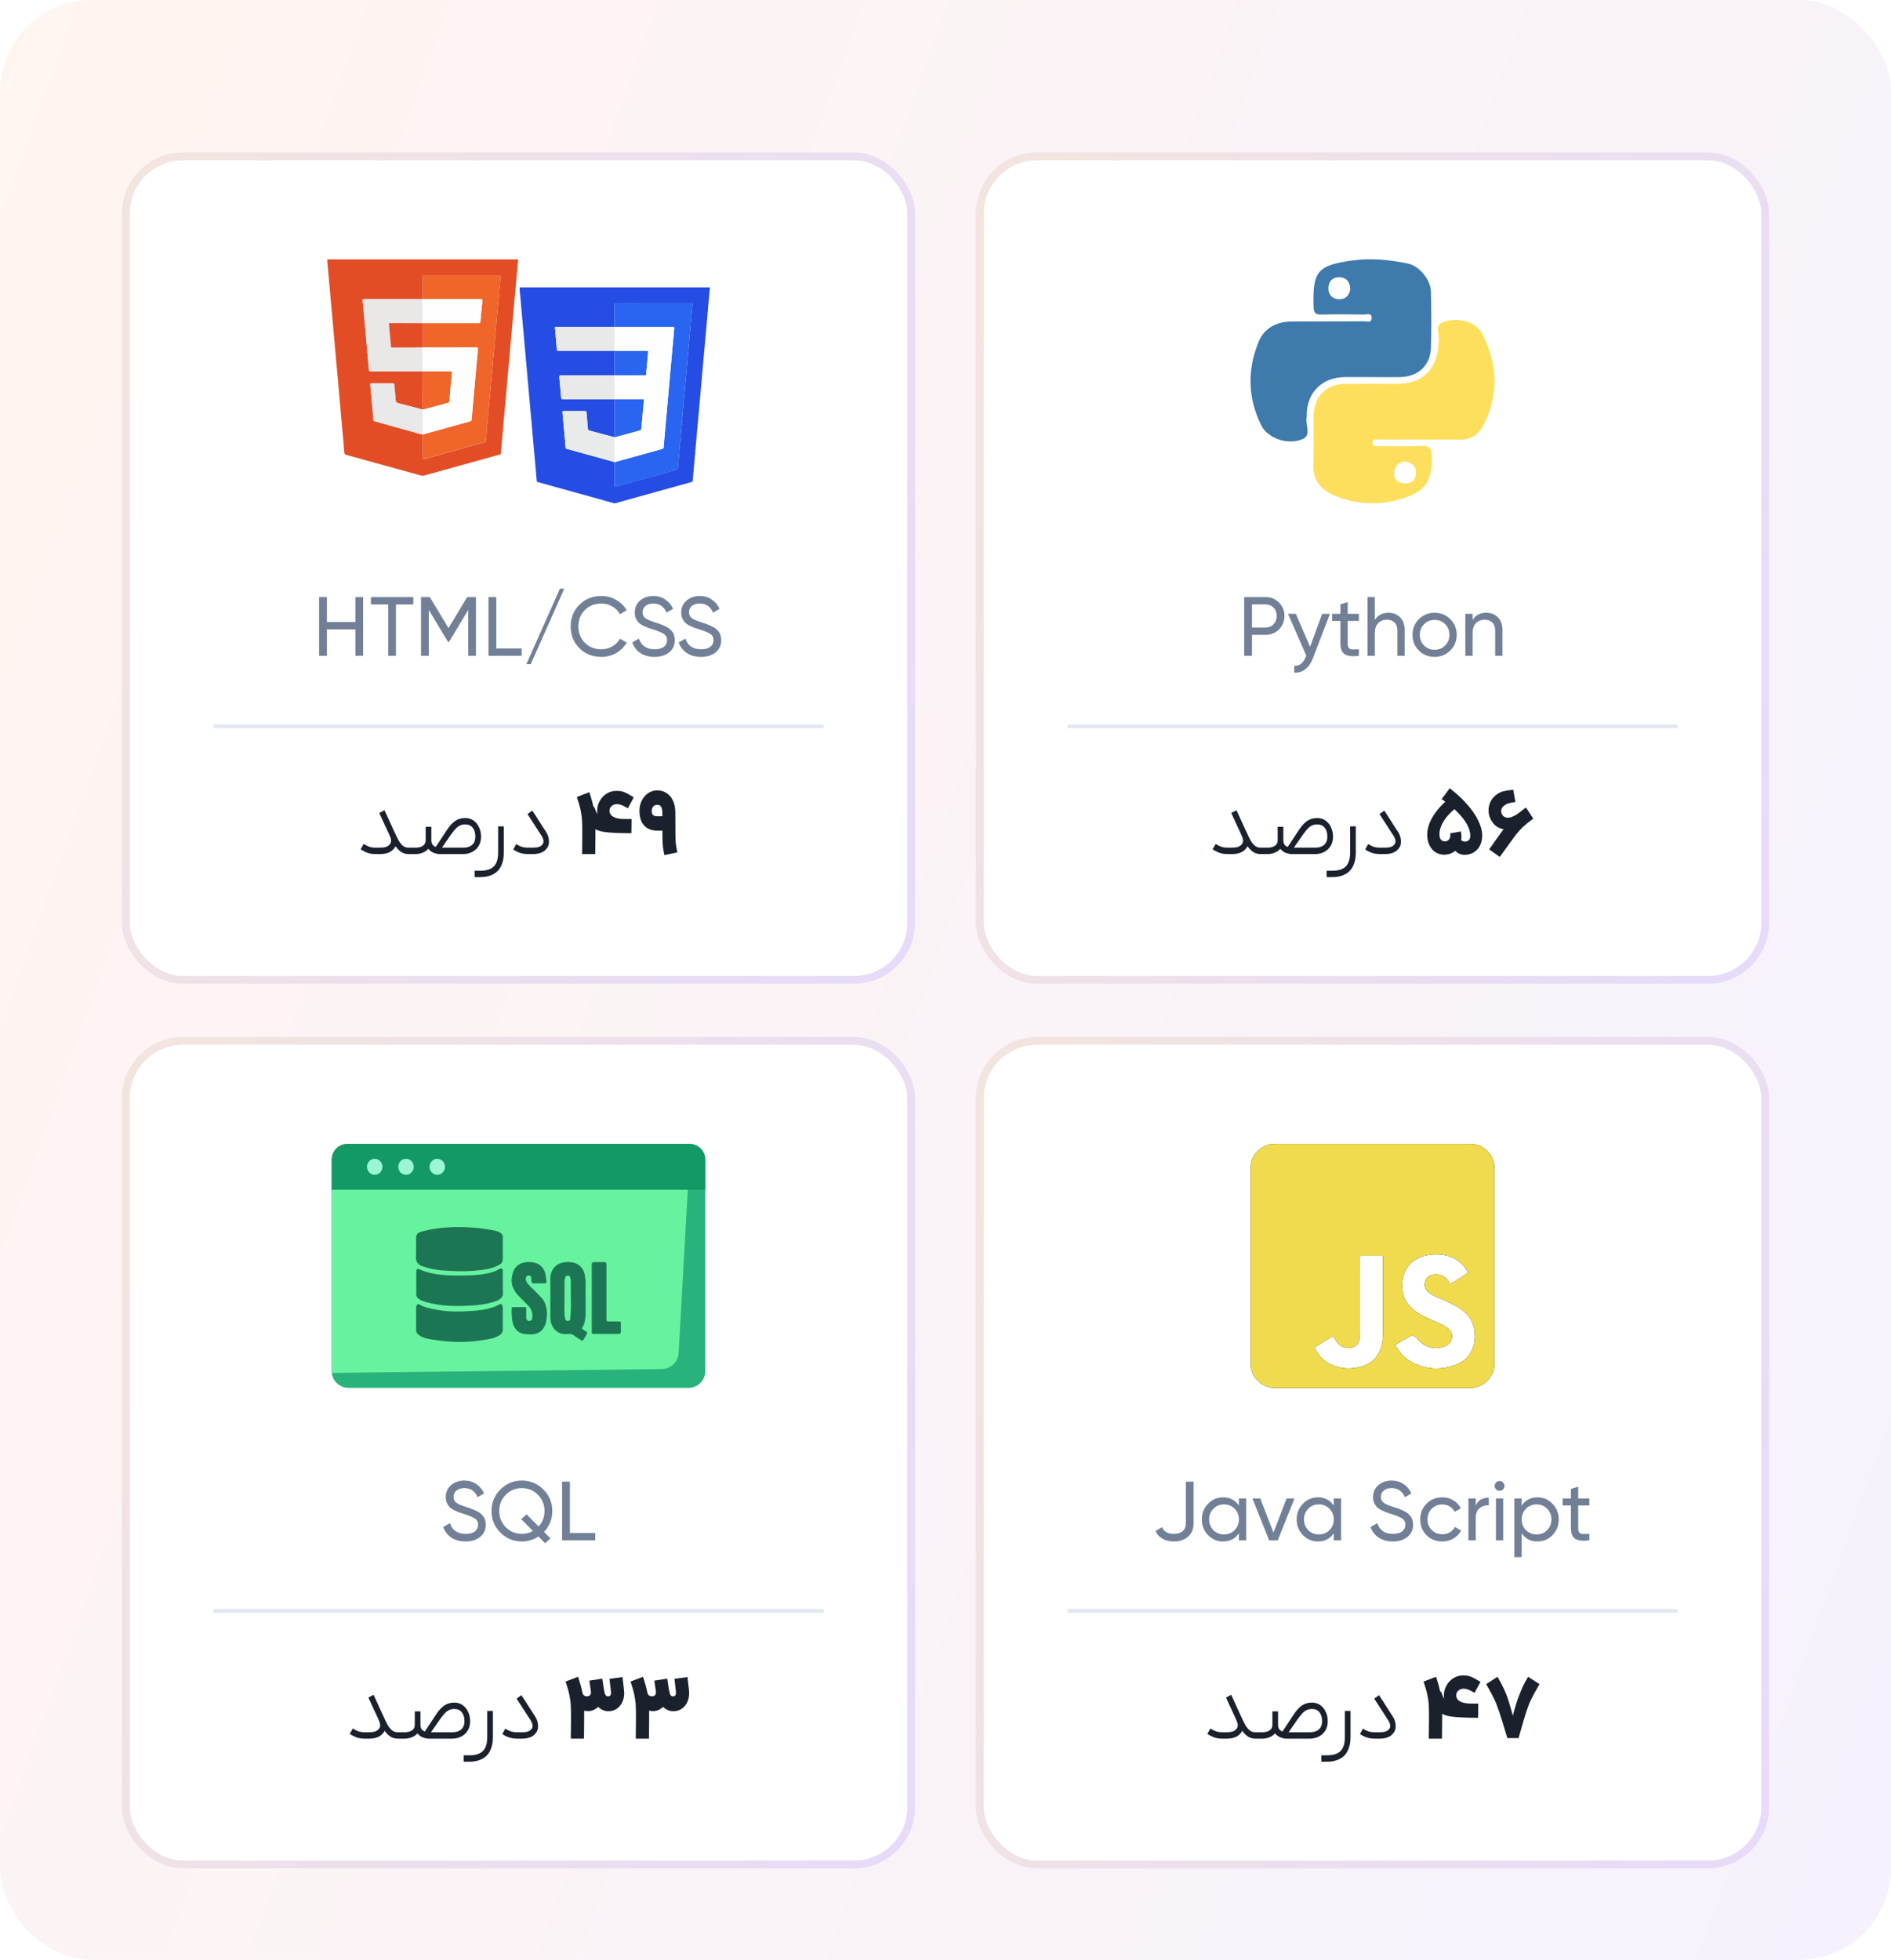 <svg viewBox="0 0 248 257" fill="none" xmlns="http://www.w3.org/2000/svg">
<rect width="248" height="257" rx="12" fill="url(#paint0_linear_2142_540)"/>
<g filter="url(#filter0_d_2142_540)">
<rect x="16" y="16" width="104" height="109" rx="8" fill="white"/>
<rect x="16.5" y="16.5" width="103" height="108" rx="7.5" stroke="url(#paint1_linear_2142_540)"/>
<rect x="16.5" y="16.5" width="103" height="108" rx="7.5" stroke="url(#paint2_linear_2142_540)"/>
<path d="M68.145 33.68H93.083C93.107 33.878 93.066 34.07 93.05 34.264C92.912 35.849 92.772 37.436 92.631 39.021C92.477 40.74 92.32 42.46 92.166 44.18C92.025 45.764 91.888 47.352 91.747 48.936C91.593 50.656 91.436 52.375 91.282 54.095C91.133 55.736 90.987 57.375 90.847 59.016C90.836 59.146 90.79 59.189 90.671 59.222C89.595 59.517 88.519 59.817 87.442 60.117C85.22 60.733 82.997 61.35 80.775 61.966C80.688 61.991 80.607 62.015 80.507 61.988C77.187 61.06 73.864 60.139 70.541 59.219C70.43 59.189 70.397 59.143 70.389 59.035C70.319 58.192 70.24 57.345 70.165 56.502C70.059 55.32 69.954 54.138 69.848 52.957C69.746 51.794 69.643 50.631 69.537 49.469C69.421 48.152 69.302 46.838 69.183 45.521C69.078 44.353 68.975 43.182 68.872 42.014C68.767 40.838 68.662 39.664 68.556 38.488C68.451 37.301 68.34 36.114 68.24 34.927C68.204 34.513 68.134 34.099 68.15 33.68H68.145ZM80.612 48.365C80.612 50.023 80.612 51.678 80.612 53.335C80.594 53.335 80.575 53.341 80.558 53.335C79.45 53.038 78.344 52.738 77.235 52.44C77.13 52.413 77.111 52.356 77.103 52.259C77.043 51.543 76.976 50.826 76.916 50.109C76.906 49.966 76.873 49.901 76.703 49.904C75.781 49.915 74.859 49.912 73.937 49.904C73.796 49.904 73.75 49.928 73.766 50.085C73.834 50.707 73.88 51.334 73.937 51.956C74.018 52.862 74.102 53.768 74.18 54.674C74.188 54.766 74.207 54.825 74.315 54.855C76.416 55.434 78.514 56.015 80.612 56.599C80.612 57.608 80.612 58.616 80.612 59.625C80.612 59.83 80.623 59.836 80.823 59.782C82.24 59.389 83.654 59 85.071 58.608C86.274 58.275 87.475 57.937 88.678 57.61C88.821 57.572 88.884 57.499 88.894 57.361C88.921 57.026 88.957 56.691 88.986 56.353C89.03 55.872 89.07 55.388 89.113 54.906C89.157 54.43 89.203 53.955 89.246 53.479C89.289 53.003 89.327 52.527 89.368 52.048C89.424 51.413 89.484 50.777 89.541 50.145C89.584 49.669 89.622 49.193 89.665 48.714C89.708 48.238 89.754 47.763 89.797 47.287C89.841 46.811 89.876 46.332 89.919 45.856C89.976 45.226 90.035 44.599 90.092 43.969C90.135 43.493 90.171 43.014 90.214 42.538C90.271 41.922 90.333 41.305 90.387 40.689C90.441 40.072 90.487 39.456 90.541 38.837C90.625 37.89 90.703 36.944 90.801 35.998C90.822 35.8 90.763 35.773 90.59 35.773C87.342 35.776 84.098 35.776 80.85 35.776C80.618 35.776 80.61 35.781 80.61 36.014C80.61 36.966 80.61 37.92 80.61 38.872C80.531 38.875 80.45 38.883 80.372 38.883C77.919 38.883 75.47 38.883 73.017 38.883C72.717 38.883 72.769 38.88 72.79 39.134C72.869 40.026 72.958 40.919 73.031 41.814C73.044 41.981 73.096 42.019 73.258 42.019C75.629 42.014 78.001 42.017 80.372 42.017C80.45 42.017 80.529 42.006 80.61 42.008C80.61 43.071 80.61 44.15 80.61 45.213C80.531 45.215 80.45 45.221 80.372 45.221C78.103 45.221 75.838 45.221 73.569 45.221C73.407 45.221 73.333 45.3 73.347 45.459C73.428 46.351 73.518 47.243 73.588 48.138C73.601 48.314 73.653 48.357 73.826 48.357C76.008 48.352 78.187 48.352 80.369 48.355C80.448 48.355 80.529 48.363 80.607 48.365H80.612Z" fill="#264DE3"/>
<path d="M80.612 38.879C80.612 37.928 80.612 36.973 80.612 36.021C80.612 35.791 80.618 35.783 80.853 35.783C84.1 35.783 87.345 35.783 90.592 35.781C90.765 35.781 90.822 35.808 90.803 36.005C90.706 36.949 90.627 37.898 90.544 38.844C90.49 39.461 90.444 40.08 90.389 40.696C90.335 41.313 90.273 41.929 90.216 42.546C90.173 43.022 90.138 43.5 90.095 43.976C90.038 44.606 89.978 45.234 89.922 45.864C89.878 46.34 89.843 46.818 89.8 47.294C89.757 47.77 89.711 48.246 89.668 48.722C89.624 49.198 89.586 49.673 89.543 50.152C89.486 50.788 89.427 51.423 89.37 52.056C89.327 52.532 89.289 53.008 89.248 53.486C89.205 53.962 89.159 54.438 89.116 54.914C89.073 55.395 89.032 55.879 88.989 56.36C88.959 56.696 88.927 57.031 88.897 57.369C88.886 57.51 88.821 57.58 88.681 57.618C87.477 57.945 86.277 58.283 85.074 58.615C83.659 59.008 82.243 59.397 80.826 59.789C80.626 59.843 80.615 59.838 80.615 59.632C80.615 58.624 80.615 57.615 80.615 56.606V56.59C80.639 56.59 80.664 56.59 80.688 56.585C82.746 56.014 84.801 55.441 86.861 54.876C86.996 54.838 87.029 54.773 87.037 54.646C87.072 54.162 87.118 53.678 87.161 53.197C87.266 52.015 87.372 50.836 87.477 49.655C87.58 48.492 87.683 47.329 87.788 46.166C87.894 44.993 87.999 43.817 88.105 42.643C88.21 41.47 88.313 40.294 88.421 39.12C88.443 38.896 88.448 38.896 88.229 38.896C85.752 38.896 83.276 38.896 80.799 38.896C80.737 38.896 80.677 38.901 80.615 38.904V38.887L80.612 38.879Z" fill="#2965F0"/>
<path d="M80.614 56.604C78.516 56.023 76.418 55.439 74.317 54.86C74.209 54.83 74.19 54.774 74.181 54.679C74.1 53.773 74.019 52.867 73.938 51.962C73.881 51.337 73.833 50.712 73.768 50.09C73.751 49.934 73.797 49.909 73.938 49.909C74.86 49.915 75.782 49.917 76.704 49.909C76.874 49.909 76.907 49.974 76.918 50.115C76.977 50.831 77.045 51.548 77.104 52.264C77.112 52.362 77.131 52.416 77.237 52.446C78.345 52.74 79.454 53.04 80.56 53.34C80.576 53.346 80.595 53.34 80.614 53.34V53.354C80.614 54.433 80.614 55.512 80.614 56.591V56.607V56.604Z" fill="#E9EAEA"/>
<path d="M80.603 42.015C80.525 42.015 80.455 42.023 80.374 42.023C78.002 42.023 75.631 42.023 73.26 42.026C73.097 42.026 73.046 41.988 73.032 41.82C72.96 40.928 72.87 40.035 72.792 39.141C72.77 38.886 72.719 38.889 73.019 38.889C75.471 38.889 77.921 38.889 80.374 38.889C80.452 38.889 80.533 38.884 80.611 38.878V38.894C80.611 39.933 80.611 40.971 80.611 42.012H80.603V42.015Z" fill="#E9E9EA"/>
<path d="M80.612 48.365C80.534 48.362 80.453 48.354 80.374 48.354C78.192 48.354 76.013 48.354 73.831 48.357C73.658 48.357 73.606 48.313 73.593 48.138C73.523 47.243 73.433 46.35 73.352 45.458C73.338 45.301 73.412 45.222 73.574 45.22C75.843 45.22 78.108 45.22 80.377 45.22C80.455 45.22 80.537 45.215 80.615 45.212V45.228C80.615 46.267 80.615 47.305 80.615 48.343C80.615 48.349 80.615 48.357 80.615 48.362L80.612 48.365Z" fill="#E9E9EA"/>
<path d="M80.615 53.336C80.615 51.678 80.615 50.023 80.615 48.366C80.615 48.36 80.615 48.352 80.615 48.347C80.688 48.347 80.761 48.355 80.837 48.355C81.986 48.355 83.132 48.355 84.282 48.355C84.411 48.355 84.463 48.374 84.449 48.525C84.333 49.753 84.225 50.983 84.119 52.211C84.106 52.362 84.052 52.427 83.903 52.468C82.805 52.757 81.713 53.057 80.618 53.354V53.341L80.615 53.336Z" fill="#2965F0"/>
<path d="M80.615 45.215C80.615 44.153 80.615 43.087 80.615 42.025V42.014C80.688 42.014 80.761 42.019 80.837 42.019C82.17 42.019 83.506 42.019 84.839 42.019C84.952 42.019 85.02 42.022 85.006 42.173C84.922 43.047 84.85 43.923 84.766 44.799C84.752 44.937 84.809 45.129 84.701 45.202C84.603 45.269 84.428 45.229 84.287 45.229C83.065 45.232 81.84 45.234 80.618 45.237V45.221L80.615 45.215Z" fill="#2A65F0"/>
<path d="M80.613 45.231C81.835 45.231 83.06 45.226 84.282 45.223C84.423 45.223 84.596 45.263 84.696 45.196C84.804 45.123 84.747 44.931 84.76 44.793C84.844 43.92 84.917 43.044 85.001 42.167C85.015 42.019 84.947 42.013 84.834 42.013C83.501 42.016 82.165 42.013 80.832 42.013C80.759 42.013 80.686 42.008 80.61 42.008C80.61 40.969 80.61 39.931 80.61 38.89C80.672 38.89 80.732 38.882 80.794 38.882C83.271 38.882 85.747 38.882 88.224 38.882C88.443 38.882 88.438 38.882 88.416 39.106C88.308 40.28 88.205 41.456 88.1 42.63C87.994 43.803 87.889 44.98 87.783 46.153C87.681 47.316 87.575 48.478 87.472 49.641C87.367 50.823 87.262 52.002 87.156 53.183C87.113 53.667 87.067 54.149 87.032 54.633C87.024 54.757 86.991 54.825 86.856 54.862C84.798 55.428 82.741 56.001 80.683 56.571C80.659 56.577 80.635 56.577 80.61 56.577C80.61 55.498 80.61 54.419 80.61 53.34C81.705 53.043 82.797 52.742 83.895 52.453C84.044 52.413 84.101 52.348 84.112 52.196C84.217 50.966 84.325 49.739 84.442 48.511C84.455 48.359 84.404 48.34 84.274 48.34C83.125 48.346 81.978 48.34 80.829 48.34C80.756 48.34 80.683 48.335 80.607 48.332C80.607 47.294 80.607 46.256 80.607 45.218L80.613 45.231Z" fill="#FEFEFE"/>
<path d="M67.934 30.202C67.826 31.411 67.718 32.658 67.607 33.901C67.507 35.016 67.407 36.13 67.307 37.246C67.174 38.736 67.039 40.223 66.907 41.713C66.793 42.989 66.682 44.263 66.569 45.539C66.436 47.021 66.304 48.5 66.171 49.982C66.058 51.258 65.944 52.532 65.833 53.808C65.784 54.349 65.73 54.892 65.695 55.436C65.682 55.622 65.541 55.609 65.438 55.639C64.097 56.014 62.754 56.385 61.412 56.755C59.509 57.282 57.605 57.807 55.705 58.337C55.507 58.391 55.329 58.394 55.126 58.337C51.898 57.437 48.666 56.544 45.433 55.657C45.241 55.606 45.173 55.53 45.157 55.325C45.022 53.684 44.865 52.042 44.719 50.401C44.589 48.944 44.465 47.483 44.335 46.026C44.205 44.569 44.07 43.111 43.94 41.651C43.827 40.369 43.713 39.085 43.599 37.803C43.467 36.33 43.334 34.856 43.202 33.382C43.107 32.314 43.013 31.244 42.913 30.175C42.899 30.04 42.94 29.991 43.072 30.01C43.102 30.016 43.134 30.01 43.164 30.01C51.34 30.01 59.517 30.011 67.693 30.013C67.796 30.013 67.988 29.924 67.937 30.208L67.934 30.202ZM55.429 49.703C55.377 49.695 55.323 49.693 55.272 49.679C54.258 49.411 53.249 49.127 52.23 48.879C51.954 48.811 51.895 48.673 51.879 48.427C51.835 47.77 51.76 47.116 51.711 46.459C51.7 46.302 51.641 46.272 51.5 46.275C50.589 46.28 49.675 46.283 48.764 46.275C48.58 46.275 48.545 46.334 48.564 46.502C48.602 46.837 48.626 47.172 48.658 47.508C48.767 48.697 48.875 49.887 48.977 51.08C48.986 51.185 49.031 51.22 49.126 51.245C49.48 51.337 49.834 51.442 50.186 51.542C51.933 52.029 53.679 52.513 55.426 52.999C55.426 53.989 55.426 54.979 55.426 55.968C55.426 56.233 55.448 56.244 55.705 56.171C56.924 55.828 58.143 55.49 59.363 55.149C60.758 54.76 62.156 54.373 63.554 53.984C63.621 53.965 63.711 53.959 63.713 53.849C63.713 53.697 63.757 53.548 63.765 53.394C63.784 52.983 63.822 52.572 63.859 52.164C63.916 51.558 63.978 50.953 64.035 50.347C64.073 49.931 64.097 49.511 64.135 49.092C64.192 48.449 64.254 47.805 64.314 47.159C64.349 46.772 64.379 46.386 64.414 45.999C64.47 45.377 64.533 44.758 64.589 44.136C64.627 43.725 64.654 43.317 64.692 42.906C64.749 42.3 64.811 41.694 64.865 41.089C64.903 40.672 64.927 40.253 64.965 39.837C65.022 39.207 65.084 38.579 65.141 37.949C65.176 37.546 65.206 37.144 65.241 36.743C65.298 36.13 65.36 35.516 65.417 34.902C65.455 34.486 65.482 34.066 65.519 33.65C65.557 33.217 65.601 32.787 65.649 32.355C65.668 32.182 65.603 32.133 65.43 32.133C62.172 32.139 58.911 32.139 55.653 32.133C55.464 32.133 55.423 32.198 55.426 32.371C55.434 33.323 55.429 34.272 55.426 35.224C55.334 35.229 55.242 35.237 55.15 35.237C54.182 35.237 53.217 35.237 52.249 35.237C50.754 35.237 49.256 35.237 47.761 35.237C47.636 35.237 47.542 35.226 47.56 35.413C47.69 36.778 47.812 38.147 47.936 39.512C48.088 41.17 48.242 42.825 48.383 44.482C48.399 44.674 48.464 44.717 48.645 44.717C50.808 44.712 52.971 44.712 55.134 44.715C55.231 44.715 55.34 44.669 55.434 44.712C55.434 46.372 55.426 48.059 55.426 49.717L55.429 49.703Z" fill="#E34D26"/>
<path d="M55.426 35.21C55.426 34.259 55.431 33.309 55.426 32.358C55.426 32.185 55.464 32.12 55.653 32.12C58.911 32.125 62.172 32.125 65.43 32.12C65.603 32.12 65.668 32.169 65.649 32.342C65.603 32.772 65.56 33.204 65.519 33.637C65.482 34.053 65.455 34.472 65.417 34.889C65.36 35.502 65.298 36.116 65.241 36.73C65.203 37.133 65.176 37.536 65.141 37.936C65.084 38.566 65.019 39.193 64.965 39.823C64.927 40.24 64.903 40.659 64.865 41.075C64.811 41.681 64.746 42.287 64.692 42.892C64.654 43.303 64.627 43.712 64.589 44.123C64.533 44.745 64.47 45.364 64.414 45.986C64.379 46.372 64.349 46.759 64.314 47.146C64.254 47.789 64.192 48.433 64.135 49.079C64.097 49.495 64.073 49.914 64.035 50.334C63.981 50.939 63.916 51.545 63.859 52.151C63.822 52.562 63.784 52.97 63.765 53.381C63.757 53.535 63.713 53.681 63.713 53.835C63.713 53.946 63.621 53.952 63.554 53.97C62.159 54.36 60.761 54.746 59.363 55.136C58.143 55.477 56.924 55.815 55.705 56.158C55.448 56.231 55.426 56.22 55.426 55.955C55.426 54.965 55.426 53.976 55.426 52.986L55.423 52.967C55.44 52.967 55.456 52.967 55.469 52.967C57.527 52.397 59.585 51.824 61.642 51.258C61.799 51.215 61.845 51.134 61.856 50.991C61.894 50.509 61.934 50.028 61.977 49.547C62.11 48.081 62.242 46.616 62.375 45.15C62.475 44.036 62.567 42.919 62.681 41.808C62.702 41.605 62.653 41.565 62.462 41.567C60.474 41.573 58.489 41.57 56.502 41.573C56.143 41.573 55.794 41.557 55.434 41.559C55.448 41.554 55.426 41.565 55.426 41.559C55.426 40.502 55.426 39.442 55.426 38.385C55.426 38.374 55.434 38.39 55.431 38.379C55.486 38.385 55.532 38.369 55.583 38.369C57.984 38.369 60.385 38.369 62.786 38.374C62.954 38.374 62.989 38.306 63.002 38.166C63.081 37.273 63.162 36.379 63.254 35.486C63.275 35.283 63.224 35.229 63.016 35.229C60.515 35.235 58.014 35.229 55.513 35.229C55.483 35.229 55.453 35.237 55.423 35.243C55.426 35.232 55.429 35.221 55.426 35.21Z" fill="#F06529"/>
<path d="M55.428 44.699C55.314 44.696 55.236 44.701 55.138 44.701C52.975 44.701 50.812 44.699 48.649 44.704C48.468 44.704 48.403 44.663 48.387 44.469C48.246 42.811 48.092 41.154 47.941 39.499C47.816 38.133 47.697 36.765 47.565 35.4C47.546 35.213 47.643 35.224 47.765 35.224C49.26 35.224 50.758 35.224 52.253 35.224C53.221 35.224 54.187 35.224 55.155 35.224C55.246 35.224 55.338 35.216 55.43 35.211C55.43 35.221 55.43 35.232 55.428 35.243C55.428 36.279 55.428 37.317 55.428 38.352C55.43 38.363 55.433 38.374 55.43 38.385C53.997 38.38 52.567 38.377 51.134 38.369C50.98 38.369 51.007 38.466 51.015 38.555C51.102 39.507 51.193 40.462 51.275 41.413C51.285 41.546 51.334 41.576 51.456 41.576C51.923 41.57 52.391 41.576 52.856 41.573C53.713 41.57 54.571 41.565 55.43 41.559C55.43 41.568 55.43 41.576 55.428 41.584C55.428 42.622 55.43 43.658 55.433 44.696C55.433 44.707 55.43 44.688 55.43 44.699H55.428Z" fill="#EAE8E7"/>
<path d="M55.429 52.992C53.683 52.505 51.936 52.021 50.189 51.534C49.835 51.437 49.484 51.331 49.13 51.237C49.035 51.212 48.989 51.177 48.981 51.072C48.878 49.882 48.77 48.692 48.662 47.5C48.632 47.165 48.608 46.827 48.567 46.494C48.548 46.329 48.583 46.267 48.767 46.267C49.678 46.278 50.592 46.275 51.503 46.267C51.644 46.267 51.701 46.297 51.714 46.451C51.763 47.108 51.836 47.762 51.882 48.419C51.898 48.668 51.958 48.806 52.233 48.871C53.25 49.12 54.261 49.404 55.275 49.671C55.327 49.685 55.378 49.687 55.432 49.696L55.427 49.714C55.427 50.799 55.427 51.88 55.427 52.965V52.983L55.429 52.992Z" fill="#EAE9E9"/>
<path d="M55.429 49.703C55.429 48.043 55.429 46.386 55.429 44.725C55.429 44.715 55.429 44.704 55.429 44.696C55.513 44.698 55.597 44.706 55.68 44.706C56.808 44.706 57.933 44.709 59.06 44.706C59.222 44.706 59.282 44.728 59.263 44.92C59.141 46.156 59.033 47.389 58.933 48.627C58.922 48.765 58.866 48.808 58.749 48.838C57.641 49.133 56.532 49.43 55.426 49.728L55.432 49.709L55.429 49.703Z" fill="#F06529"/>
<path d="M55.426 49.723C56.534 49.426 57.64 49.128 58.749 48.834C58.865 48.804 58.922 48.758 58.933 48.623C59.035 47.387 59.144 46.151 59.263 44.916C59.282 44.726 59.222 44.702 59.06 44.702C57.932 44.707 56.807 44.705 55.68 44.702C55.596 44.702 55.512 44.694 55.428 44.691C55.428 43.653 55.42 42.593 55.42 41.554C55.78 41.552 56.145 41.568 56.505 41.568C58.492 41.568 60.477 41.568 62.464 41.563C62.656 41.563 62.702 41.6 62.683 41.803C62.569 42.917 62.477 44.031 62.377 45.145C62.245 46.611 62.112 48.076 61.98 49.542C61.937 50.023 61.893 50.505 61.858 50.986C61.847 51.129 61.799 51.213 61.645 51.254C59.584 51.819 57.529 52.392 55.472 52.962C55.458 52.965 55.442 52.962 55.426 52.962C55.426 51.878 55.426 50.797 55.426 49.712V49.723Z" fill="#FEFEFE"/>
<path d="M55.423 38.383C55.423 37.347 55.423 36.279 55.423 35.244C55.453 35.238 55.483 35.23 55.513 35.23C58.014 35.23 60.515 35.236 63.016 35.23C63.224 35.23 63.275 35.284 63.254 35.487C63.162 36.379 63.081 37.272 63.002 38.167C62.989 38.31 62.954 38.375 62.786 38.375C60.385 38.369 57.984 38.369 55.583 38.369C55.529 38.369 55.477 38.388 55.423 38.383Z" fill="#FEFEFE"/>
<path d="M55.429 41.558C54.572 41.564 53.715 41.566 52.855 41.572C52.387 41.572 51.919 41.569 51.454 41.575C51.33 41.575 51.284 41.545 51.273 41.412C51.192 40.458 51.1 39.506 51.013 38.554C51.005 38.468 50.978 38.368 51.132 38.368C52.565 38.376 53.996 38.379 55.429 38.384C55.429 39.441 55.429 40.501 55.429 41.558Z" fill="#E34D26"/>
<path d="M46.614 74.3H47.626V82H46.614V78.535H42.874V82H41.851V74.3H42.874V77.567H46.614V74.3ZM54.202 74.3V75.268H51.925V82H50.913V75.268H48.647V74.3H54.202ZM62.42 74.3V82H61.408V75.983L58.889 80.174H58.757L56.238 75.994V82H55.215V74.3H56.37L58.823 78.37L61.265 74.3H62.42ZM65.089 81.032H68.411V82H64.066V74.3H65.089V81.032ZM69.602 83.1H69.03L73.43 73.2H74.002L69.602 83.1ZM78.868 82.143C77.702 82.143 76.737 81.758 75.975 80.988C75.219 80.218 74.842 79.272 74.842 78.15C74.842 77.028 75.219 76.082 75.975 75.312C76.737 74.542 77.702 74.157 78.868 74.157C79.572 74.157 80.217 74.326 80.804 74.663C81.398 75 81.86 75.455 82.19 76.027L81.299 76.544C81.079 76.119 80.749 75.781 80.309 75.532C79.876 75.275 79.396 75.147 78.868 75.147C77.981 75.147 77.254 75.433 76.69 76.005C76.132 76.577 75.854 77.292 75.854 78.15C75.854 79.001 76.132 79.712 76.69 80.284C77.254 80.856 77.981 81.142 78.868 81.142C79.396 81.142 79.876 81.017 80.309 80.768C80.749 80.511 81.079 80.174 81.299 79.756L82.19 80.262C81.867 80.834 81.409 81.292 80.815 81.637C80.221 81.974 79.572 82.143 78.868 82.143ZM85.834 82.143C85.116 82.143 84.5 81.974 83.986 81.637C83.48 81.3 83.125 80.838 82.919 80.251L83.799 79.745C84.1 80.676 84.786 81.142 85.856 81.142C86.384 81.142 86.788 81.036 87.066 80.823C87.345 80.603 87.484 80.313 87.484 79.954C87.484 79.587 87.345 79.312 87.066 79.129C86.788 78.946 86.322 78.751 85.669 78.546C85.347 78.443 85.101 78.363 84.932 78.304C84.764 78.238 84.551 78.143 84.294 78.018C84.045 77.886 83.858 77.754 83.733 77.622C83.609 77.483 83.495 77.303 83.392 77.083C83.297 76.863 83.249 76.614 83.249 76.335C83.249 75.668 83.484 75.14 83.953 74.751C84.423 74.355 84.995 74.157 85.669 74.157C86.278 74.157 86.806 74.311 87.253 74.619C87.708 74.927 88.049 75.334 88.276 75.84L87.418 76.335C87.088 75.543 86.505 75.147 85.669 75.147C85.251 75.147 84.914 75.25 84.657 75.455C84.401 75.66 84.272 75.939 84.272 76.291C84.272 76.628 84.393 76.885 84.635 77.061C84.877 77.237 85.295 77.42 85.889 77.611C86.102 77.677 86.252 77.725 86.34 77.754C86.428 77.783 86.564 77.835 86.747 77.908C86.938 77.981 87.077 78.04 87.165 78.084C87.253 78.128 87.371 78.19 87.517 78.271C87.671 78.352 87.785 78.429 87.858 78.502C87.932 78.575 88.016 78.667 88.111 78.777C88.214 78.88 88.287 78.986 88.331 79.096C88.375 79.206 88.412 79.334 88.441 79.481C88.478 79.62 88.496 79.771 88.496 79.932C88.496 80.607 88.251 81.146 87.759 81.549C87.268 81.945 86.626 82.143 85.834 82.143ZM91.925 82.143C91.207 82.143 90.591 81.974 90.077 81.637C89.571 81.3 89.216 80.838 89.01 80.251L89.89 79.745C90.191 80.676 90.877 81.142 91.947 81.142C92.475 81.142 92.879 81.036 93.157 80.823C93.436 80.603 93.575 80.313 93.575 79.954C93.575 79.587 93.436 79.312 93.157 79.129C92.879 78.946 92.413 78.751 91.76 78.546C91.438 78.443 91.192 78.363 91.023 78.304C90.855 78.238 90.642 78.143 90.385 78.018C90.136 77.886 89.949 77.754 89.824 77.622C89.7 77.483 89.586 77.303 89.483 77.083C89.388 76.863 89.34 76.614 89.34 76.335C89.34 75.668 89.575 75.14 90.044 74.751C90.514 74.355 91.086 74.157 91.76 74.157C92.369 74.157 92.897 74.311 93.344 74.619C93.799 74.927 94.14 75.334 94.367 75.84L93.509 76.335C93.179 75.543 92.596 75.147 91.76 75.147C91.342 75.147 91.005 75.25 90.748 75.455C90.492 75.66 90.363 75.939 90.363 76.291C90.363 76.628 90.484 76.885 90.726 77.061C90.968 77.237 91.386 77.42 91.98 77.611C92.193 77.677 92.343 77.725 92.431 77.754C92.519 77.783 92.655 77.835 92.838 77.908C93.029 77.981 93.168 78.04 93.256 78.084C93.344 78.128 93.462 78.19 93.608 78.271C93.762 78.352 93.876 78.429 93.949 78.502C94.023 78.575 94.107 78.667 94.202 78.777C94.305 78.88 94.378 78.986 94.422 79.096C94.466 79.206 94.503 79.334 94.532 79.481C94.569 79.62 94.587 79.771 94.587 79.932C94.587 80.607 94.342 81.146 93.85 81.549C93.359 81.945 92.717 82.143 91.925 82.143Z" fill="#718096"/>
<line x1="108" y1="91.246" x2="28" y2="91.246" stroke="#E2E8F0" stroke-width="0.491"/>
<path d="M50.427 102.252C50.579 102.588 50.851 103.184 51.243 104.04C51.411 104.408 51.559 104.732 51.687 105.012C51.871 105.404 51.983 105.784 52.023 106.152C52.071 106.512 51.987 106.844 51.771 107.148C51.547 107.468 51.267 107.692 50.931 107.82C50.603 107.94 50.251 108 49.875 108H49.263C48.831 108 48.447 107.936 48.111 107.808C47.783 107.672 47.511 107.524 47.295 107.364L47.703 106.668L47.763 106.704C47.955 106.832 48.167 106.94 48.399 107.028C48.639 107.116 48.927 107.16 49.263 107.16H49.875C50.171 107.16 50.427 107.124 50.643 107.052C50.859 106.972 51.031 106.844 51.159 106.668C51.271 106.5 51.311 106.32 51.279 106.128C51.255 105.936 51.167 105.684 51.015 105.372L50.199 103.608C50.031 103.248 49.879 102.916 49.743 102.612L50.427 102.252ZM51.699 105.024C51.931 105.552 52.135 105.968 52.311 106.272C52.495 106.568 52.687 106.792 52.887 106.944C53.087 107.088 53.315 107.16 53.571 107.16H53.763L53.823 107.604L53.763 108H53.571C53.195 108 52.859 107.896 52.563 107.688C52.267 107.472 51.999 107.176 51.759 106.8C51.527 106.424 51.279 105.944 51.015 105.36L51.699 105.024ZM58.551 104.94C58.927 104.348 59.303 103.924 59.679 103.668C60.055 103.404 60.499 103.272 61.011 103.272C61.435 103.272 61.803 103.384 62.115 103.608C62.427 103.832 62.667 104.132 62.835 104.508C63.003 104.876 63.087 105.276 63.087 105.708C63.087 106.18 62.983 106.588 62.775 106.932C62.567 107.276 62.283 107.54 61.923 107.724C61.571 107.908 61.183 108 60.759 108H57.663C57.447 108 57.199 107.952 56.919 107.856C56.639 107.752 56.387 107.568 56.163 107.304C55.939 107.032 55.827 106.66 55.827 106.188V104.424H56.571V106.188C56.571 106.548 56.683 106.8 56.907 106.944C57.139 107.088 57.391 107.16 57.663 107.16H60.759C61.255 107.16 61.643 107.036 61.923 106.788C62.203 106.54 62.343 106.18 62.343 105.708C62.343 105.22 62.227 104.832 61.995 104.544C61.771 104.256 61.443 104.112 61.011 104.112C60.755 104.112 60.531 104.156 60.339 104.244C60.155 104.324 59.975 104.456 59.799 104.64C59.623 104.816 59.411 105.076 59.163 105.42C58.803 105.924 58.291 106.66 57.627 107.628L57.027 107.244L58.551 104.94ZM56.571 106.188C56.571 106.596 56.467 106.936 56.259 107.208C56.051 107.48 55.787 107.68 55.467 107.808C55.155 107.936 54.839 108 54.519 108H53.643V107.16H54.519C54.895 107.16 55.207 107.08 55.455 106.92C55.703 106.76 55.827 106.516 55.827 106.188H56.571ZM66.074 104.364V107.808C66.074 108.504 65.954 109.092 65.714 109.572C65.482 110.052 65.134 110.412 64.67 110.652C64.214 110.9 63.658 111.024 63.002 111.024H62.246V110.184H63.002C63.546 110.184 63.986 110.1 64.322 109.932C64.666 109.772 64.918 109.516 65.078 109.164C65.246 108.82 65.33 108.368 65.33 107.808V104.364H66.074ZM70.371 103.152C70.659 103.6 70.871 103.936 71.007 104.16C71.151 104.376 71.359 104.696 71.631 105.12C71.847 105.456 71.967 105.82 71.991 106.212C72.023 106.604 71.947 106.928 71.763 107.184C71.555 107.488 71.291 107.7 70.971 107.82C70.651 107.94 70.303 108 69.927 108H69.279C68.847 108 68.463 107.94 68.127 107.82C67.791 107.692 67.519 107.548 67.311 107.388L67.707 106.68L67.755 106.716C67.931 106.836 68.135 106.94 68.367 107.028C68.607 107.116 68.911 107.16 69.279 107.16H69.927C70.223 107.16 70.471 107.128 70.671 107.064C70.879 106.992 71.043 106.872 71.163 106.704C71.259 106.568 71.295 106.408 71.271 106.224C71.247 106.032 71.159 105.816 71.007 105.576C70.263 104.408 69.655 103.468 69.183 102.756L69.807 102.3L70.371 103.152ZM77.285 99.888C77.549 100.656 77.737 101.34 77.849 101.94C77.969 102.54 78.041 103.08 78.065 103.56C78.089 104.04 78.097 104.648 78.089 105.384V105.72L78.065 108H76.337L76.361 105.72V105.444C76.369 104.708 76.361 104.124 76.337 103.692C76.321 103.26 76.261 102.796 76.157 102.3C76.053 101.796 75.885 101.2 75.653 100.512L77.285 99.888ZM77.765 101.544C77.773 101.608 77.785 101.664 77.801 101.712C77.825 101.752 77.849 101.792 77.873 101.832C77.905 101.864 77.941 101.892 77.981 101.916C78.149 102.452 78.341 102.812 78.557 102.996C78.773 103.172 79.161 103.284 79.721 103.332C80.281 103.38 81.317 103.404 82.829 103.404L82.805 105.264C81.173 105.264 79.977 105.208 79.217 105.096C78.457 104.976 77.857 104.696 77.417 104.256C76.977 103.808 76.625 103.08 76.361 102.072L77.765 101.544ZM82.013 105.012C81.301 105.012 80.665 104.896 80.105 104.664C79.545 104.424 79.105 104.1 78.785 103.692C78.473 103.284 78.317 102.832 78.317 102.336C78.317 101.872 78.429 101.44 78.653 101.04C78.877 100.632 79.181 100.308 79.565 100.068C79.957 99.828 80.385 99.708 80.849 99.708C81.241 99.708 81.569 99.76 81.833 99.864C82.105 99.968 82.489 100.172 82.985 100.476L83.117 100.56L82.337 102L82.181 101.904C81.845 101.712 81.589 101.588 81.413 101.532C81.237 101.468 81.045 101.44 80.837 101.448C80.589 101.456 80.377 101.544 80.201 101.712C80.025 101.872 79.937 102.072 79.937 102.312C79.937 102.528 80.005 102.72 80.141 102.888C80.285 103.048 80.509 103.176 80.813 103.272C81.125 103.36 81.525 103.404 82.013 103.404V105.012ZM87.128 108.132C87.032 107.66 86.968 107.28 86.936 106.992C86.912 106.696 86.892 106.264 86.876 105.696C86.868 105.12 86.864 104.076 86.864 102.564C86.864 102.228 86.812 101.976 86.708 101.808C86.604 101.632 86.432 101.544 86.192 101.544C85.976 101.544 85.8 101.62 85.664 101.772C85.536 101.916 85.472 102.12 85.472 102.384C85.472 102.608 85.532 102.776 85.652 102.888C85.78 102.992 85.964 103.044 86.204 103.044H87.824V104.928H86.216C85.472 104.928 84.892 104.704 84.476 104.256C84.068 103.8 83.864 103.144 83.864 102.288C83.864 101.824 83.964 101.392 84.164 100.992C84.364 100.584 84.64 100.26 84.992 100.02C85.344 99.772 85.748 99.648 86.204 99.648C86.652 99.648 87.056 99.764 87.416 99.996C87.776 100.22 88.056 100.552 88.256 100.992C88.464 101.432 88.568 101.956 88.568 102.564C88.568 103.972 88.572 104.928 88.58 105.432C88.588 105.928 88.604 106.316 88.628 106.596C88.66 106.876 88.728 107.272 88.832 107.784L87.128 108.132Z" fill="#1A202C"/>
</g>
<g filter="url(#filter1_d_2142_540)">
<rect x="128" y="16" width="104" height="109" rx="8" fill="white"/>
<rect x="128.5" y="16.5" width="103" height="108" rx="7.5" stroke="url(#paint3_linear_2142_540)"/>
<rect x="128.5" y="16.5" width="103" height="108" rx="7.5" stroke="url(#paint4_linear_2142_540)"/>
<path d="M179.779 45.448C178.647 45.448 177.518 45.448 176.386 45.448C173.405 45.474 171.411 47.434 171.375 50.36C171.385 50.453 171.385 50.546 171.375 50.639C171.138 51.62 172.019 53.036 170.897 53.554C168.967 54.442 166.276 53.495 165.429 51.812C163.632 48.22 163.548 44.489 165.075 40.801C165.825 38.992 167.432 38.179 169.39 38.163C172.548 38.138 175.708 38.163 178.865 38.13C179.227 38.13 179.849 38.386 179.892 37.745C179.933 36.957 179.23 37.257 178.84 37.25C177.002 37.214 175.161 37.196 173.326 37.25C172.532 37.27 172.299 37.024 172.271 36.223C172.129 31.566 172.784 30.781 177.405 30.152C179.851 29.818 182.257 30.07 184.647 30.56C186.112 30.858 187.617 32.649 187.658 34.217C187.722 36.698 187.75 39.187 187.658 41.658C187.576 43.968 185.956 45.41 183.597 45.453C182.313 45.479 181.053 45.453 179.779 45.453V45.448ZM177.092 33.86C177.04 32.957 176.558 32.392 175.708 32.356C174.858 32.32 174.268 32.795 174.224 33.698C174.175 34.653 174.738 35.238 175.644 35.238C176.499 35.264 176.986 34.697 177.089 33.86H177.092Z" fill="#3E7AAB"/>
<path d="M186.225 53.634C184.428 53.634 182.631 53.634 180.85 53.634C180.511 53.634 179.985 53.495 180.003 54.073C180.021 54.65 180.516 54.501 180.878 54.504C182.762 54.504 184.649 54.542 186.526 54.483C187.455 54.455 187.74 54.791 187.766 55.697C187.866 59.328 186.87 60.614 183.271 61.555C180.477 62.32 177.505 62.093 174.861 60.914C173.105 60.144 172.142 58.861 172.237 56.847C172.332 54.832 172.258 52.72 172.271 50.657C172.283 47.973 173.883 46.357 176.555 46.341C178.77 46.326 180.986 46.341 183.201 46.341C186.377 46.341 188.197 44.74 188.62 41.615C188.621 41.381 188.637 41.148 188.669 40.917C188.926 40.013 187.974 38.646 189.265 38.225C191.416 37.527 193.642 38.251 194.422 39.808C196.427 43.814 196.612 47.883 194.453 51.922C193.824 53.098 192.813 53.675 191.449 53.657C189.706 53.636 187.961 53.657 186.218 53.657L186.225 53.634ZM184.205 56.513C183.273 56.67 182.834 57.283 182.837 58.163C182.839 59.043 183.556 59.372 184.244 59.397C185.163 59.433 185.74 58.825 185.709 57.904C185.684 57.026 185.024 56.649 184.205 56.508V56.513Z" fill="#FEDF5D"/>
<path d="M165.964 74.3C166.676 74.3 167.266 74.538 167.735 75.015C168.212 75.484 168.45 76.071 168.45 76.775C168.45 77.472 168.212 78.058 167.735 78.535C167.266 79.012 166.676 79.25 165.964 79.25H164.193V82H163.17V74.3H165.964ZM165.964 78.293C166.39 78.293 166.742 78.15 167.02 77.864C167.299 77.571 167.438 77.208 167.438 76.775C167.438 76.335 167.299 75.972 167.02 75.686C166.742 75.4 166.39 75.257 165.964 75.257H164.193V78.293H165.964ZM173.398 76.5H174.421L172.177 82.341C171.943 82.964 171.613 83.437 171.187 83.76C170.769 84.09 170.285 84.237 169.735 84.2V83.309C170.41 83.36 170.905 82.986 171.22 82.187L171.319 81.978L168.921 76.5H169.944L171.814 80.812L173.398 76.5ZM178.213 77.424H176.75V80.405C176.75 80.676 176.801 80.871 176.904 80.988C177.014 81.098 177.179 81.157 177.399 81.164C177.619 81.164 177.89 81.157 178.213 81.142V82C177.377 82.11 176.764 82.044 176.376 81.802C175.987 81.553 175.793 81.087 175.793 80.405V77.424H174.704V76.5H175.793V75.246L176.75 74.96V76.5H178.213V77.424ZM182.085 76.357C182.73 76.357 183.247 76.562 183.636 76.973C184.024 77.376 184.219 77.926 184.219 78.623V82H183.262V78.678C183.262 78.231 183.141 77.886 182.899 77.644C182.657 77.395 182.323 77.27 181.898 77.27C181.421 77.27 181.036 77.42 180.743 77.721C180.449 78.014 180.303 78.469 180.303 79.085V82H179.346V74.3H180.303V77.292C180.691 76.669 181.285 76.357 182.085 76.357ZM190.197 81.307C189.632 81.864 188.946 82.143 188.14 82.143C187.333 82.143 186.647 81.864 186.083 81.307C185.525 80.75 185.247 80.064 185.247 79.25C185.247 78.436 185.525 77.75 186.083 77.193C186.647 76.636 187.333 76.357 188.14 76.357C188.946 76.357 189.632 76.636 190.197 77.193C190.761 77.75 191.044 78.436 191.044 79.25C191.044 80.064 190.761 80.75 190.197 81.307ZM188.14 81.208C188.69 81.208 189.152 81.021 189.526 80.647C189.9 80.273 190.087 79.807 190.087 79.25C190.087 78.693 189.9 78.227 189.526 77.853C189.152 77.479 188.69 77.292 188.14 77.292C187.597 77.292 187.139 77.479 186.765 77.853C186.391 78.227 186.204 78.693 186.204 79.25C186.204 79.807 186.391 80.273 186.765 80.647C187.139 81.021 187.597 81.208 188.14 81.208ZM194.911 76.357C195.556 76.357 196.073 76.562 196.462 76.973C196.85 77.376 197.045 77.926 197.045 78.623V82H196.088V78.678C196.088 78.231 195.967 77.886 195.725 77.644C195.483 77.395 195.149 77.27 194.724 77.27C194.247 77.27 193.862 77.42 193.569 77.721C193.275 78.014 193.129 78.469 193.129 79.085V82H192.172V76.5H193.129V77.292C193.517 76.669 194.111 76.357 194.911 76.357Z" fill="#718096"/>
<line x1="220" y1="91.246" x2="140" y2="91.246" stroke="#E2E8F0" stroke-width="0.491"/>
<path d="M162.163 102.252C162.315 102.588 162.587 103.184 162.979 104.04C163.147 104.408 163.295 104.732 163.423 105.012C163.607 105.404 163.719 105.784 163.759 106.152C163.807 106.512 163.723 106.844 163.507 107.148C163.283 107.468 163.003 107.692 162.667 107.82C162.339 107.94 161.987 108 161.611 108H160.999C160.567 108 160.183 107.936 159.847 107.808C159.519 107.672 159.247 107.524 159.031 107.364L159.439 106.668L159.499 106.704C159.691 106.832 159.903 106.94 160.135 107.028C160.375 107.116 160.663 107.16 160.999 107.16H161.611C161.907 107.16 162.163 107.124 162.379 107.052C162.595 106.972 162.767 106.844 162.895 106.668C163.007 106.5 163.047 106.32 163.015 106.128C162.991 105.936 162.903 105.684 162.751 105.372L161.935 103.608C161.767 103.248 161.615 102.916 161.479 102.612L162.163 102.252ZM163.435 105.024C163.667 105.552 163.871 105.968 164.047 106.272C164.231 106.568 164.423 106.792 164.623 106.944C164.823 107.088 165.051 107.16 165.307 107.16H165.499L165.559 107.604L165.499 108H165.307C164.931 108 164.595 107.896 164.299 107.688C164.003 107.472 163.735 107.176 163.495 106.8C163.263 106.424 163.015 105.944 162.751 105.36L163.435 105.024ZM170.287 104.94C170.663 104.348 171.039 103.924 171.415 103.668C171.791 103.404 172.235 103.272 172.747 103.272C173.171 103.272 173.539 103.384 173.851 103.608C174.163 103.832 174.403 104.132 174.571 104.508C174.739 104.876 174.823 105.276 174.823 105.708C174.823 106.18 174.719 106.588 174.511 106.932C174.303 107.276 174.019 107.54 173.659 107.724C173.307 107.908 172.919 108 172.495 108H169.399C169.183 108 168.935 107.952 168.655 107.856C168.375 107.752 168.123 107.568 167.899 107.304C167.675 107.032 167.563 106.66 167.563 106.188V104.424H168.307V106.188C168.307 106.548 168.419 106.8 168.643 106.944C168.875 107.088 169.127 107.16 169.399 107.16H172.495C172.991 107.16 173.379 107.036 173.659 106.788C173.939 106.54 174.079 106.18 174.079 105.708C174.079 105.22 173.963 104.832 173.731 104.544C173.507 104.256 173.179 104.112 172.747 104.112C172.491 104.112 172.267 104.156 172.075 104.244C171.891 104.324 171.711 104.456 171.535 104.64C171.359 104.816 171.147 105.076 170.899 105.42C170.539 105.924 170.027 106.66 169.363 107.628L168.763 107.244L170.287 104.94ZM168.307 106.188C168.307 106.596 168.203 106.936 167.995 107.208C167.787 107.48 167.523 107.68 167.203 107.808C166.891 107.936 166.575 108 166.255 108H165.379V107.16H166.255C166.631 107.16 166.943 107.08 167.191 106.92C167.439 106.76 167.563 106.516 167.563 106.188H168.307ZM177.81 104.364V107.808C177.81 108.504 177.69 109.092 177.45 109.572C177.218 110.052 176.87 110.412 176.406 110.652C175.95 110.9 175.394 111.024 174.738 111.024H173.982V110.184H174.738C175.282 110.184 175.722 110.1 176.058 109.932C176.402 109.772 176.654 109.516 176.814 109.164C176.982 108.82 177.066 108.368 177.066 107.808V104.364H177.81ZM182.107 103.152C182.395 103.6 182.607 103.936 182.743 104.16C182.887 104.376 183.095 104.696 183.367 105.12C183.583 105.456 183.703 105.82 183.727 106.212C183.759 106.604 183.683 106.928 183.499 107.184C183.291 107.488 183.027 107.7 182.707 107.82C182.387 107.94 182.039 108 181.663 108H181.015C180.583 108 180.199 107.94 179.863 107.82C179.527 107.692 179.255 107.548 179.047 107.388L179.443 106.68L179.491 106.716C179.667 106.836 179.871 106.94 180.103 107.028C180.343 107.116 180.647 107.16 181.015 107.16H181.663C181.959 107.16 182.207 107.128 182.407 107.064C182.615 106.992 182.779 106.872 182.899 106.704C182.995 106.568 183.031 106.408 183.007 106.224C182.983 106.032 182.895 105.816 182.743 105.576C181.999 104.408 181.391 103.468 180.919 102.756L181.543 102.3L182.107 103.152ZM191.589 105.036C191.717 105.588 191.697 106.1 191.529 106.572C191.361 107.044 191.085 107.416 190.701 107.688C190.317 107.952 189.885 108.084 189.405 108.084C188.997 108.084 188.621 107.98 188.277 107.772C187.941 107.556 187.673 107.248 187.473 106.848C187.273 106.44 187.173 105.972 187.173 105.444C187.173 104.9 187.305 104.328 187.569 103.728C187.841 103.128 188.225 102.544 188.721 101.976C189.217 101.4 189.805 100.868 190.485 100.38L191.289 101.676C190.425 102.324 189.785 102.976 189.369 103.632C188.961 104.28 188.765 104.892 188.781 105.468C188.789 105.756 188.857 105.972 188.985 106.116C189.113 106.26 189.285 106.332 189.501 106.332C189.653 106.332 189.785 106.292 189.897 106.212C190.017 106.124 190.105 106 190.161 105.84C190.217 105.68 190.225 105.492 190.185 105.276L191.589 105.036ZM190.125 99.372C191.005 100.036 191.761 100.732 192.393 101.46C193.033 102.18 193.521 102.888 193.857 103.584C194.201 104.28 194.377 104.92 194.385 105.504C194.393 106.032 194.297 106.492 194.097 106.884C193.897 107.276 193.621 107.576 193.269 107.784C192.917 107.992 192.529 108.096 192.105 108.096C191.625 108.104 191.225 107.944 190.905 107.616C190.585 107.28 190.361 106.824 190.233 106.248L191.541 105.852C191.525 105.988 191.573 106.108 191.685 106.212C191.797 106.308 191.953 106.356 192.153 106.356C192.329 106.364 192.485 106.304 192.621 106.176C192.765 106.04 192.833 105.836 192.825 105.564C192.825 105.14 192.689 104.672 192.417 104.16C192.145 103.64 191.729 103.096 191.169 102.528C190.617 101.952 189.917 101.372 189.069 100.788L190.125 99.372ZM201.085 103.356C200.549 103.74 200.109 104.092 199.765 104.412C199.429 104.732 199.145 105.04 198.913 105.336C198.681 105.624 198.377 106.032 198.001 106.56L197.629 107.076L196.693 108.372L195.301 107.388L196.213 106.092C196.333 105.924 196.449 105.764 196.561 105.612C196.953 105.052 197.285 104.604 197.557 104.268C197.829 103.924 198.169 103.556 198.577 103.164C198.985 102.772 199.501 102.348 200.125 101.892L201.085 103.356ZM200.353 103.74C199.801 104.18 199.229 104.48 198.637 104.64C198.045 104.8 197.501 104.82 197.005 104.7C196.509 104.572 196.109 104.312 195.805 103.92C195.517 103.56 195.333 103.152 195.253 102.696C195.181 102.24 195.221 101.8 195.373 101.376C195.525 100.944 195.785 100.58 196.153 100.284C196.473 100.036 196.777 99.872 197.065 99.792C197.353 99.712 197.793 99.636 198.385 99.564H198.457L198.745 101.172C198.697 101.18 198.645 101.188 198.589 101.196C198.205 101.252 197.921 101.312 197.737 101.376C197.553 101.44 197.381 101.54 197.221 101.676C197.037 101.828 196.925 102.024 196.885 102.264C196.853 102.504 196.913 102.72 197.065 102.912C197.265 103.168 197.553 103.272 197.929 103.224C198.313 103.168 198.793 102.92 199.369 102.48L200.353 103.74Z" fill="#1A202C"/>
</g>
<g filter="url(#filter2_d_2142_540)">
<rect x="16" y="132" width="104" height="109" rx="8" fill="white"/>
<rect x="16.5" y="132.5" width="103" height="108" rx="7.5" stroke="url(#paint5_linear_2142_540)"/>
<rect x="16.5" y="132.5" width="103" height="108" rx="7.5" stroke="url(#paint6_linear_2142_540)"/>
<path d="M45.675 146H90.327C90.913 146.01 91.471 146.252 91.879 146.673C92.286 147.095 92.51 147.66 92.5 148.246V175.756C92.505 176.046 92.452 176.334 92.346 176.604C92.239 176.874 92.08 177.12 91.878 177.328C91.677 177.537 91.436 177.703 91.17 177.818C90.903 177.934 90.617 177.995 90.327 178H45.675C45.089 177.991 44.531 177.749 44.123 177.328C43.715 176.908 43.491 176.342 43.5 175.756V148.246C43.495 147.956 43.548 147.668 43.654 147.398C43.761 147.128 43.92 146.881 44.122 146.673C44.324 146.464 44.565 146.297 44.832 146.182C45.098 146.066 45.385 146.005 45.675 146Z" fill="#29B27C"/>
<path d="M86.763 175.535L43.51 176.042V151.811H90.216L89.001 173.443C88.963 174.011 88.71 174.542 88.295 174.931C87.879 175.319 87.331 175.535 86.763 175.535Z" fill="#67F29F"/>
<path d="M45.548 146H90.451C90.994 146 91.516 146.216 91.9 146.6C92.284 146.984 92.5 147.505 92.5 148.049V152.019H43.499V148.049C43.499 147.505 43.715 146.984 44.099 146.6C44.484 146.216 45.005 146 45.548 146Z" fill="#129966"/>
<path d="M49.142 150.057C49.702 150.057 50.156 149.588 50.156 149.01C50.156 148.432 49.702 147.963 49.142 147.963C48.581 147.963 48.127 148.432 48.127 149.01C48.127 149.588 48.581 150.057 49.142 150.057Z" fill="#9BF7D3"/>
<path d="M53.244 150.057C53.804 150.057 54.258 149.588 54.258 149.01C54.258 148.432 53.804 147.963 53.244 147.963C52.684 147.963 52.23 148.432 52.23 149.01C52.23 149.588 52.684 150.057 53.244 150.057Z" fill="#9BF7D3"/>
<path d="M57.344 150.057C57.904 150.057 58.358 149.588 58.358 149.01C58.358 148.432 57.904 147.963 57.344 147.963C56.784 147.963 56.33 148.432 56.33 149.01C56.33 149.588 56.784 150.057 57.344 150.057Z" fill="#9BF7D3"/>
<path d="M54.687 161.522C54.869 161.788 55.138 161.982 55.448 162.07C56.405 162.399 57.405 162.585 58.417 162.623C58.949 162.663 59.484 162.691 60.019 162.701C60.734 162.721 61.449 162.702 62.161 162.645C63.275 162.549 64.54 162.42 65.518 161.842C65.647 161.776 65.755 161.676 65.83 161.553C65.905 161.43 65.945 161.289 65.944 161.144V158.226C65.944 157.498 64.814 157.354 64.284 157.265C63.283 157.093 62.273 156.983 61.259 156.936C59.981 156.869 58.7 156.916 57.43 157.078C56.798 157.161 56.171 157.278 55.552 157.43C55.143 157.531 54.575 157.684 54.575 158.216C54.575 158.824 54.56 159.433 54.575 160.042C54.586 160.498 54.456 161.109 54.687 161.522Z" fill="#1D7653"/>
<path d="M65.829 167.118C65.748 166.953 65.677 166.958 65.517 167.047C64.161 167.807 62.371 167.906 60.839 167.969C59.189 168.058 57.535 167.887 55.938 167.462C55.559 167.351 55.196 167.194 54.856 166.993C54.768 167.035 54.694 167.102 54.644 167.185C54.594 167.269 54.569 167.365 54.574 167.462C54.574 168.477 54.574 169.47 54.574 170.472C54.579 170.596 54.62 170.716 54.694 170.817C55.274 171.577 56.598 171.641 57.465 171.77C58.511 171.925 59.569 171.993 60.627 171.975C61.512 171.958 62.396 171.881 63.271 171.745C64.032 171.623 64.881 171.527 65.53 171.08C65.657 171.004 65.762 170.896 65.834 170.766C65.906 170.637 65.943 170.491 65.941 170.343C65.941 169.394 65.941 168.446 65.941 167.498C65.93 167.365 65.892 167.235 65.829 167.118Z" fill="#1D7653"/>
<path d="M65.944 164.201V162.802C65.949 162.732 65.949 162.661 65.944 162.591C65.852 162.049 65.325 162.533 65.051 162.647C64.621 162.82 64.175 162.95 63.72 163.035C62.812 163.186 61.892 163.259 60.971 163.255C58.981 163.293 56.915 163.276 55.099 162.495C54.798 162.363 54.592 162.353 54.592 162.748C54.592 163.747 54.592 164.746 54.592 165.745C54.592 166.354 55.353 166.597 55.837 166.737C57.805 167.307 59.894 167.332 61.935 167.193C62.761 167.156 63.581 167.033 64.382 166.828C64.978 166.661 65.982 166.407 65.959 165.624C65.933 165.144 65.944 164.673 65.944 164.201Z" fill="#1D7653"/>
<path d="M76.861 170.614C76.727 170.538 76.597 170.453 76.473 170.36C76.293 170.233 76.301 170.206 76.407 170.013C76.52 169.841 76.606 169.653 76.661 169.455C76.736 169.098 76.781 168.735 76.795 168.37C76.816 167.652 76.795 166.935 76.795 166.217C76.795 166.182 76.795 166.146 76.795 166.111C76.757 165.147 76.882 164.176 76.699 163.215C76.65 162.935 76.549 162.667 76.4 162.424C76.244 162.172 76.031 161.96 75.777 161.806C75.524 161.652 75.238 161.56 74.942 161.537C74.469 161.462 73.986 161.499 73.53 161.643C73.129 161.78 72.784 162.042 72.546 162.391C72.298 162.759 72.169 163.193 72.176 163.636C72.176 165.348 72.176 167.06 72.176 168.77C72.165 169.295 72.334 169.807 72.652 170.223C72.803 170.42 72.992 170.584 73.207 170.707C73.422 170.83 73.659 170.908 73.905 170.938C74.189 170.957 74.475 170.957 74.759 170.938C74.854 170.93 74.949 170.943 75.038 170.976C75.231 171.088 75.408 171.23 75.596 171.352C75.784 171.473 76.019 171.636 76.237 171.767C76.382 171.854 76.453 171.816 76.534 171.669C76.669 171.428 76.809 171.193 76.953 170.961C76.974 170.934 76.989 170.902 76.996 170.868C77.003 170.834 77.002 170.798 76.993 170.765C76.984 170.731 76.968 170.7 76.945 170.674C76.922 170.648 76.893 170.627 76.861 170.614ZM74.787 168.951C74.785 169.024 74.758 169.094 74.709 169.148C74.661 169.181 74.604 169.198 74.546 169.199C74.502 169.218 74.454 169.227 74.407 169.223C74.359 169.22 74.312 169.206 74.271 169.181C74.23 169.156 74.196 169.122 74.171 169.081C74.146 169.04 74.131 168.993 74.128 168.945C73.953 168.185 74.032 167.358 74.032 166.582C74.032 165.763 74.032 164.945 74.032 164.131C74.042 163.926 74.075 163.723 74.128 163.525C74.143 163.449 74.185 163.381 74.247 163.334C74.309 163.287 74.385 163.265 74.463 163.271C74.499 163.265 74.536 163.267 74.572 163.276C74.608 163.285 74.641 163.301 74.671 163.323C74.7 163.346 74.725 163.374 74.743 163.406C74.761 163.438 74.773 163.473 74.777 163.509C74.827 163.697 74.856 163.89 74.863 164.085C74.863 164.797 74.863 165.51 74.863 166.222C74.899 167.132 74.874 168.044 74.787 168.951Z" fill="#1D7653"/>
<path d="M71.106 166.283C70.708 165.85 70.289 165.436 69.879 165.016C69.571 164.76 69.3 164.464 69.072 164.136C69.015 164.041 68.978 163.935 68.964 163.825C68.95 163.715 68.959 163.603 68.991 163.497C69.049 163.319 69.166 163.243 69.382 163.274C69.42 163.272 69.458 163.277 69.493 163.291C69.529 163.304 69.561 163.324 69.589 163.351C69.616 163.377 69.638 163.409 69.652 163.444C69.667 163.479 69.674 163.517 69.673 163.555C69.691 163.71 69.694 163.867 69.701 164.022C69.701 164.217 69.782 164.29 69.98 164.293H71.413C71.628 164.293 71.694 164.214 71.666 164.006C71.636 163.738 71.603 163.469 71.557 163.203C71.502 162.887 71.382 162.587 71.205 162.32C70.812 161.725 70.087 161.504 69.404 161.494C68.987 161.479 68.572 161.566 68.195 161.747C67.434 162.128 67.199 162.881 67.107 163.669C67.06 164.029 67.106 164.394 67.239 164.732C67.349 165.004 67.486 165.264 67.65 165.507C67.81 165.724 67.989 165.926 68.185 166.111C68.477 166.413 68.783 166.699 69.075 167.003C69.274 167.193 69.451 167.405 69.602 167.635C69.816 168.043 69.879 168.513 69.78 168.963C69.766 169.012 69.742 169.058 69.709 169.096C69.675 169.134 69.634 169.164 69.587 169.184C69.524 169.215 69.455 169.229 69.385 169.225C69.315 169.221 69.247 169.198 69.189 169.16C69.13 169.121 69.083 169.068 69.051 169.006C69.02 168.943 69.005 168.873 69.009 168.804C69.009 168.418 69.009 168.043 69.009 167.645C69.009 167.457 68.978 167.412 68.799 167.409C68.307 167.409 67.815 167.409 67.323 167.409C67.138 167.409 67.107 167.457 67.107 167.642C67.073 168.244 67.116 168.847 67.234 169.437C67.307 169.744 67.442 170.032 67.63 170.284C67.895 170.632 68.287 170.861 68.72 170.921C69.311 171.004 69.914 171.065 70.495 170.824C70.79 170.701 71.046 170.498 71.233 170.239C71.493 169.85 71.647 169.4 71.679 168.933C71.776 168.388 71.751 167.829 71.605 167.295C71.518 166.924 71.347 166.578 71.106 166.283Z" fill="#1D7653"/>
<path d="M81.38 169.349C81.339 169.31 81.285 169.288 81.228 169.288H79.808C79.575 169.288 79.532 169.247 79.532 169.006V162.703V161.745C79.529 161.682 79.502 161.622 79.458 161.578C79.413 161.533 79.354 161.507 79.291 161.504H77.859C77.793 161.504 77.731 161.529 77.684 161.574C77.636 161.618 77.608 161.68 77.605 161.745V162.703V170.611C77.605 170.898 77.63 170.921 77.909 170.921H81.205C81.264 170.92 81.32 170.896 81.362 170.854C81.403 170.813 81.426 170.756 81.426 170.697V169.503C81.432 169.448 81.415 169.392 81.38 169.349Z" fill="#1D7653"/>
<path d="M61.047 198.143C60.328 198.143 59.712 197.974 59.199 197.637C58.693 197.3 58.337 196.838 58.132 196.251L59.012 195.745C59.312 196.676 59.998 197.142 61.069 197.142C61.597 197.142 62 197.036 62.279 196.823C62.557 196.603 62.697 196.313 62.697 195.954C62.697 195.587 62.557 195.312 62.279 195.129C62 194.946 61.535 194.751 60.882 194.546C60.559 194.443 60.313 194.363 60.145 194.304C59.976 194.238 59.764 194.143 59.507 194.018C59.258 193.886 59.071 193.754 58.946 193.622C58.821 193.483 58.708 193.303 58.605 193.083C58.51 192.863 58.462 192.614 58.462 192.335C58.462 191.668 58.697 191.14 59.166 190.751C59.635 190.355 60.207 190.157 60.882 190.157C61.49 190.157 62.019 190.311 62.466 190.619C62.92 190.927 63.261 191.334 63.489 191.84L62.631 192.335C62.301 191.543 61.718 191.147 60.882 191.147C60.464 191.147 60.127 191.25 59.87 191.455C59.613 191.66 59.485 191.939 59.485 192.291C59.485 192.628 59.606 192.885 59.848 193.061C60.09 193.237 60.508 193.42 61.102 193.611C61.315 193.677 61.465 193.725 61.553 193.754C61.641 193.783 61.776 193.835 61.96 193.908C62.151 193.981 62.29 194.04 62.378 194.084C62.466 194.128 62.583 194.19 62.73 194.271C62.884 194.352 62.998 194.429 63.071 194.502C63.144 194.575 63.228 194.667 63.324 194.777C63.426 194.88 63.5 194.986 63.544 195.096C63.588 195.206 63.624 195.334 63.654 195.481C63.691 195.62 63.709 195.771 63.709 195.932C63.709 196.607 63.463 197.146 62.972 197.549C62.48 197.945 61.839 198.143 61.047 198.143ZM72.434 194.15C72.434 195.206 72.072 196.119 71.346 196.889L72.192 197.736L71.489 198.374L70.62 197.494C69.952 197.927 69.226 198.143 68.442 198.143C67.341 198.143 66.403 197.754 65.626 196.977C64.848 196.2 64.46 195.257 64.46 194.15C64.46 193.043 64.848 192.1 65.626 191.323C66.403 190.546 67.341 190.157 68.442 190.157C69.541 190.157 70.48 190.546 71.257 191.323C72.042 192.1 72.434 193.043 72.434 194.15ZM68.442 197.142C68.969 197.142 69.454 197.017 69.894 196.768L68.353 195.217L69.058 194.59L70.641 196.174C71.155 195.617 71.412 194.942 71.412 194.15C71.412 193.307 71.122 192.595 70.543 192.016C69.971 191.437 69.27 191.147 68.442 191.147C67.613 191.147 66.909 191.437 66.329 192.016C65.757 192.595 65.472 193.307 65.472 194.15C65.472 194.986 65.757 195.694 66.329 196.273C66.909 196.852 67.613 197.142 68.442 197.142ZM74.741 197.032H78.063V198H73.718V190.3H74.741V197.032Z" fill="#718096"/>
<line x1="108" y1="207.245" x2="28" y2="207.245" stroke="#E2E8F0" stroke-width="0.491"/>
<path d="M48.998 218.252C49.15 218.588 49.422 219.184 49.813 220.04C49.981 220.408 50.13 220.732 50.258 221.012C50.441 221.404 50.553 221.784 50.593 222.152C50.642 222.512 50.557 222.844 50.342 223.148C50.117 223.468 49.837 223.692 49.502 223.82C49.173 223.94 48.822 224 48.446 224H47.834C47.401 224 47.017 223.936 46.681 223.808C46.353 223.672 46.081 223.524 45.865 223.364L46.273 222.668L46.334 222.704C46.526 222.832 46.737 222.94 46.969 223.028C47.209 223.116 47.498 223.16 47.834 223.16H48.446C48.742 223.16 48.998 223.124 49.214 223.052C49.429 222.972 49.602 222.844 49.73 222.668C49.842 222.5 49.882 222.32 49.849 222.128C49.825 221.936 49.737 221.684 49.586 221.372L48.77 219.608C48.602 219.248 48.45 218.916 48.313 218.612L48.998 218.252ZM50.27 221.024C50.502 221.552 50.706 221.968 50.882 222.272C51.066 222.568 51.258 222.792 51.458 222.944C51.657 223.088 51.886 223.16 52.142 223.16H52.334L52.394 223.604L52.334 224H52.142C51.766 224 51.429 223.896 51.133 223.688C50.837 223.472 50.569 223.176 50.33 222.8C50.097 222.424 49.849 221.944 49.586 221.36L50.27 221.024ZM57.121 220.94C57.497 220.348 57.873 219.924 58.249 219.668C58.625 219.404 59.069 219.272 59.581 219.272C60.005 219.272 60.373 219.384 60.685 219.608C60.997 219.832 61.237 220.132 61.405 220.508C61.573 220.876 61.657 221.276 61.657 221.708C61.657 222.18 61.553 222.588 61.345 222.932C61.137 223.276 60.853 223.54 60.493 223.724C60.141 223.908 59.753 224 59.329 224H56.233C56.017 224 55.769 223.952 55.489 223.856C55.209 223.752 54.957 223.568 54.733 223.304C54.509 223.032 54.397 222.66 54.397 222.188V220.424H55.141V222.188C55.141 222.548 55.253 222.8 55.477 222.944C55.709 223.088 55.961 223.16 56.233 223.16H59.329C59.825 223.16 60.213 223.036 60.493 222.788C60.773 222.54 60.913 222.18 60.913 221.708C60.913 221.22 60.797 220.832 60.565 220.544C60.341 220.256 60.013 220.112 59.581 220.112C59.325 220.112 59.101 220.156 58.909 220.244C58.725 220.324 58.545 220.456 58.369 220.64C58.193 220.816 57.981 221.076 57.733 221.42C57.373 221.924 56.861 222.66 56.197 223.628L55.597 223.244L57.121 220.94ZM55.141 222.188C55.141 222.596 55.037 222.936 54.829 223.208C54.621 223.48 54.357 223.68 54.037 223.808C53.725 223.936 53.409 224 53.089 224H52.213V223.16H53.089C53.465 223.16 53.777 223.08 54.025 222.92C54.273 222.76 54.397 222.516 54.397 222.188H55.141ZM64.644 220.364V223.808C64.644 224.504 64.524 225.092 64.284 225.572C64.052 226.052 63.704 226.412 63.24 226.652C62.784 226.9 62.228 227.024 61.572 227.024H60.816V226.184H61.572C62.116 226.184 62.556 226.1 62.892 225.932C63.236 225.772 63.488 225.516 63.648 225.164C63.816 224.82 63.9 224.368 63.9 223.808V220.364H64.644ZM68.941 219.152C69.229 219.6 69.441 219.936 69.577 220.16C69.721 220.376 69.929 220.696 70.201 221.12C70.417 221.456 70.537 221.82 70.561 222.212C70.593 222.604 70.517 222.928 70.333 223.184C70.125 223.488 69.861 223.7 69.541 223.82C69.221 223.94 68.873 224 68.497 224H67.849C67.417 224 67.033 223.94 66.697 223.82C66.361 223.692 66.089 223.548 65.881 223.388L66.277 222.68L66.325 222.716C66.501 222.836 66.705 222.94 66.937 223.028C67.177 223.116 67.481 223.16 67.849 223.16H68.497C68.793 223.16 69.041 223.128 69.241 223.064C69.449 222.992 69.613 222.872 69.733 222.704C69.829 222.568 69.865 222.408 69.841 222.224C69.817 222.032 69.729 221.816 69.577 221.576C68.833 220.408 68.225 219.468 67.753 218.756L68.377 218.3L68.941 219.152ZM75.807 215.888C76.071 216.656 76.259 217.34 76.371 217.94C76.491 218.54 76.563 219.08 76.587 219.56C76.611 220.04 76.619 220.648 76.611 221.384V221.72L76.587 224H74.859L74.883 221.72V221.444C74.891 220.708 74.883 220.124 74.859 219.692C74.843 219.26 74.783 218.796 74.679 218.3C74.575 217.796 74.407 217.2 74.175 216.512L75.807 215.888ZM78.987 216.128L79.203 217.544C79.291 218.08 79.239 218.568 79.047 219.008C78.855 219.44 78.579 219.78 78.219 220.028C77.867 220.276 77.503 220.396 77.127 220.388C76.567 220.38 76.107 220.192 75.747 219.824C75.387 219.456 75.111 218.908 74.919 218.18L76.323 217.736C76.379 218.024 76.463 218.22 76.575 218.324C76.695 218.42 76.855 218.46 77.055 218.444C77.143 218.436 77.223 218.412 77.295 218.372C77.375 218.324 77.435 218.248 77.475 218.144C77.515 218.04 77.519 217.904 77.487 217.736L77.295 216.392L78.987 216.128ZM81.639 215.924L81.831 217.568C81.903 218.12 81.855 218.612 81.687 219.044C81.519 219.476 81.267 219.812 80.931 220.052C80.595 220.284 80.223 220.4 79.815 220.4C79.231 220.4 78.747 220.176 78.363 219.728C77.987 219.272 77.755 218.624 77.667 217.784L79.203 217.544C79.259 217.904 79.327 218.148 79.407 218.276C79.495 218.404 79.615 218.464 79.767 218.456C79.919 218.448 80.023 218.388 80.079 218.276C80.135 218.164 80.147 217.992 80.115 217.76L79.935 216.152L81.639 215.924ZM84.327 215.888C84.591 216.656 84.779 217.34 84.891 217.94C85.011 218.54 85.083 219.08 85.107 219.56C85.131 220.04 85.139 220.648 85.131 221.384V221.72L85.107 224H83.379L83.403 221.72V221.444C83.411 220.708 83.403 220.124 83.379 219.692C83.363 219.26 83.303 218.796 83.199 218.3C83.095 217.796 82.927 217.2 82.695 216.512L84.327 215.888ZM87.507 216.128L87.723 217.544C87.811 218.08 87.759 218.568 87.567 219.008C87.375 219.44 87.099 219.78 86.739 220.028C86.387 220.276 86.023 220.396 85.647 220.388C85.087 220.38 84.627 220.192 84.267 219.824C83.907 219.456 83.631 218.908 83.439 218.18L84.843 217.736C84.899 218.024 84.983 218.22 85.095 218.324C85.215 218.42 85.375 218.46 85.575 218.444C85.663 218.436 85.743 218.412 85.815 218.372C85.895 218.324 85.955 218.248 85.995 218.144C86.035 218.04 86.039 217.904 86.007 217.736L85.815 216.392L87.507 216.128ZM90.159 215.924L90.351 217.568C90.423 218.12 90.375 218.612 90.207 219.044C90.039 219.476 89.787 219.812 89.451 220.052C89.115 220.284 88.743 220.4 88.335 220.4C87.751 220.4 87.267 220.176 86.883 219.728C86.507 219.272 86.275 218.624 86.187 217.784L87.723 217.544C87.779 217.904 87.847 218.148 87.927 218.276C88.015 218.404 88.135 218.464 88.287 218.456C88.439 218.448 88.543 218.388 88.599 218.276C88.655 218.164 88.667 217.992 88.635 217.76L88.455 216.152L90.159 215.924Z" fill="#1A202C"/>
</g>
<g filter="url(#filter3_d_2142_540)">
<rect x="128" y="132" width="104" height="109" rx="8" fill="white"/>
<rect x="128.5" y="132.5" width="103" height="108" rx="7.5" stroke="url(#paint7_linear_2142_540)"/>
<rect x="128.5" y="132.5" width="103" height="108" rx="7.5" stroke="url(#paint8_linear_2142_540)"/>
<path d="M167.2 178C165.433 178 164 176.567 164 174.8V149.2C164 147.433 165.433 146 167.2 146H192.8C194.567 146 196 147.433 196 149.2V174.8C196 176.567 194.567 178 192.8 178H167.2ZM182.995 172.357C182.993 172.36 182.992 172.364 182.994 172.368C183.025 172.432 183.042 172.48 183.068 172.523C183.509 173.328 184.097 174.01 184.89 174.473C186.875 175.638 188.957 175.752 191.081 174.907C192.017 174.535 192.701 173.856 193.105 172.917C193.39 172.253 193.455 171.556 193.41 170.845C193.346 169.777 192.952 168.86 192.154 168.129C191.594 167.616 190.947 167.234 190.265 166.912C189.504 166.555 188.729 166.23 187.97 165.869C187.708 165.742 187.455 165.571 187.242 165.373C186.843 165.004 186.766 164.523 186.912 164.017C187.056 163.519 187.425 163.242 187.923 163.155C188.758 163.009 189.44 163.274 189.936 163.975C190.02 164.095 190.1 164.218 190.178 164.337C190.195 164.363 190.228 164.383 190.255 164.369C190.989 163.901 191.72 163.43 192.454 162.962C192.535 162.91 192.528 162.858 192.486 162.786C191.933 161.856 191.202 161.135 190.156 160.778C189.271 160.476 188.359 160.431 187.437 160.555C185.489 160.815 184.119 162.131 183.916 164.012C183.75 165.556 184.211 166.887 185.485 167.851C185.874 168.146 186.297 168.409 186.734 168.625C187.482 168.994 188.26 169.299 189.011 169.66C189.363 169.831 189.717 170.037 190.005 170.297C190.639 170.877 190.545 171.876 189.836 172.359C189.641 172.493 189.41 172.6 189.18 172.657C188.087 172.932 186.739 172.729 185.797 171.465C185.581 171.176 185.189 171.085 184.877 171.266C184.251 171.628 183.627 171.989 182.999 172.353C182.997 172.354 182.996 172.355 182.995 172.357ZM172.392 172.682C172.394 172.68 172.397 172.682 172.398 172.684C172.412 172.726 172.417 172.754 172.429 172.778C172.902 173.737 173.589 174.496 174.57 174.947C175.898 175.556 177.276 175.589 178.659 175.175C179.849 174.818 180.652 174.027 181.068 172.853C181.286 172.238 181.368 171.599 181.368 170.949C181.368 167.589 181.368 164.226 181.373 160.865C181.373 160.706 181.326 160.664 181.172 160.667C180.302 160.674 179.432 160.674 178.563 160.667C178.392 160.667 178.357 160.726 178.357 160.88C178.364 161.43 178.359 161.98 178.359 162.53C178.359 165.276 178.359 168.022 178.359 170.768C178.359 171.155 178.344 171.537 178.208 171.906C178.099 172.201 177.923 172.436 177.636 172.58C176.914 172.942 175.983 172.768 175.462 172.154C175.261 171.916 175.105 171.638 174.929 171.38C174.867 171.288 174.744 171.258 174.649 171.316C173.888 171.776 173.141 172.227 172.392 172.682Z" fill="black"/>
<path d="M167.2 178C165.433 178 164 176.567 164 174.8V149.2C164 147.433 165.433 146 167.2 146H192.8C194.567 146 196 147.433 196 149.2V174.8C196 176.567 194.567 178 192.8 178H167.2ZM182.995 172.357C182.993 172.36 182.992 172.364 182.994 172.368C183.025 172.432 183.042 172.48 183.068 172.523C183.509 173.328 184.097 174.01 184.89 174.473C186.875 175.638 188.957 175.752 191.081 174.907C192.017 174.535 192.701 173.856 193.105 172.917C193.39 172.253 193.455 171.556 193.41 170.845C193.346 169.777 192.952 168.86 192.154 168.129C191.594 167.616 190.947 167.234 190.265 166.912C189.504 166.555 188.729 166.23 187.97 165.869C187.708 165.742 187.455 165.571 187.242 165.373C186.843 165.004 186.766 164.523 186.912 164.017C187.056 163.519 187.425 163.242 187.923 163.155C188.758 163.009 189.44 163.274 189.936 163.975C190.02 164.095 190.1 164.218 190.178 164.337C190.195 164.363 190.228 164.383 190.255 164.369C190.989 163.901 191.72 163.43 192.454 162.962C192.535 162.91 192.528 162.858 192.486 162.786C191.933 161.856 191.202 161.135 190.156 160.778C189.271 160.476 188.359 160.431 187.437 160.555C185.489 160.815 184.119 162.131 183.916 164.012C183.75 165.556 184.211 166.887 185.485 167.851C185.874 168.146 186.297 168.409 186.734 168.625C187.482 168.994 188.26 169.299 189.011 169.66C189.363 169.831 189.717 170.037 190.005 170.297C190.639 170.877 190.545 171.876 189.836 172.359C189.641 172.493 189.41 172.6 189.18 172.657C188.087 172.932 186.739 172.729 185.797 171.465C185.581 171.176 185.189 171.085 184.877 171.266C184.251 171.628 183.627 171.989 182.999 172.353C182.997 172.354 182.996 172.355 182.995 172.357ZM172.392 172.682C172.394 172.68 172.397 172.682 172.398 172.684C172.412 172.726 172.417 172.754 172.429 172.778C172.902 173.737 173.589 174.496 174.57 174.947C175.898 175.556 177.276 175.589 178.659 175.175C179.849 174.818 180.652 174.027 181.068 172.853C181.286 172.238 181.368 171.599 181.368 170.949C181.368 167.589 181.368 164.226 181.373 160.865C181.373 160.706 181.326 160.664 181.172 160.667C180.302 160.674 179.432 160.674 178.563 160.667C178.392 160.667 178.357 160.726 178.357 160.88C178.364 161.43 178.359 161.98 178.359 162.53C178.359 165.276 178.359 168.022 178.359 170.768C178.359 171.155 178.344 171.537 178.208 171.906C178.099 172.201 177.923 172.436 177.636 172.58C176.914 172.942 175.983 172.768 175.462 172.154C175.261 171.916 175.105 171.638 174.929 171.38C174.867 171.288 174.744 171.258 174.649 171.316C173.888 171.776 173.141 172.227 172.392 172.682Z" fill="#F0DB4F"/>
<path d="M153.947 198.143C153.389 198.143 152.898 198.026 152.473 197.791C152.047 197.556 151.736 197.215 151.538 196.768L152.407 196.262C152.634 196.849 153.147 197.142 153.947 197.142C154.438 197.142 154.823 197.025 155.102 196.79C155.38 196.555 155.52 196.207 155.52 195.745V190.3H156.532V195.745C156.532 196.515 156.286 197.109 155.795 197.527C155.311 197.938 154.695 198.143 153.947 198.143ZM162.48 192.5H163.437V198H162.48V197.054C162.003 197.78 161.31 198.143 160.401 198.143C159.631 198.143 158.974 197.864 158.432 197.307C157.889 196.742 157.618 196.057 157.618 195.25C157.618 194.443 157.889 193.761 158.432 193.204C158.974 192.639 159.631 192.357 160.401 192.357C161.31 192.357 162.003 192.72 162.48 193.446V192.5ZM160.522 197.219C161.079 197.219 161.545 197.032 161.919 196.658C162.293 196.277 162.48 195.807 162.48 195.25C162.48 194.693 162.293 194.227 161.919 193.853C161.545 193.472 161.079 193.281 160.522 193.281C159.972 193.281 159.51 193.472 159.136 193.853C158.762 194.227 158.575 194.693 158.575 195.25C158.575 195.807 158.762 196.277 159.136 196.658C159.51 197.032 159.972 197.219 160.522 197.219ZM168.737 192.5H169.771L167.571 198H166.449L164.249 192.5H165.283L167.01 196.977L168.737 192.5ZM174.919 192.5H175.876V198H174.919V197.054C174.442 197.78 173.749 198.143 172.84 198.143C172.07 198.143 171.414 197.864 170.871 197.307C170.328 196.742 170.057 196.057 170.057 195.25C170.057 194.443 170.328 193.761 170.871 193.204C171.414 192.639 172.07 192.357 172.84 192.357C173.749 192.357 174.442 192.72 174.919 193.446V192.5ZM172.961 197.219C173.518 197.219 173.984 197.032 174.358 196.658C174.732 196.277 174.919 195.807 174.919 195.25C174.919 194.693 174.732 194.227 174.358 193.853C173.984 193.472 173.518 193.281 172.961 193.281C172.411 193.281 171.949 193.472 171.575 193.853C171.201 194.227 171.014 194.693 171.014 195.25C171.014 195.807 171.201 196.277 171.575 196.658C171.949 197.032 172.411 197.219 172.961 197.219ZM182.661 198.143C181.942 198.143 181.326 197.974 180.813 197.637C180.307 197.3 179.951 196.838 179.746 196.251L180.626 195.745C180.927 196.676 181.612 197.142 182.683 197.142C183.211 197.142 183.614 197.036 183.893 196.823C184.172 196.603 184.311 196.313 184.311 195.954C184.311 195.587 184.172 195.312 183.893 195.129C183.614 194.946 183.149 194.751 182.496 194.546C182.173 194.443 181.928 194.363 181.759 194.304C181.59 194.238 181.378 194.143 181.121 194.018C180.872 193.886 180.685 193.754 180.56 193.622C180.435 193.483 180.322 193.303 180.219 193.083C180.124 192.863 180.076 192.614 180.076 192.335C180.076 191.668 180.311 191.14 180.78 190.751C181.249 190.355 181.821 190.157 182.496 190.157C183.105 190.157 183.633 190.311 184.08 190.619C184.535 190.927 184.876 191.334 185.103 191.84L184.245 192.335C183.915 191.543 183.332 191.147 182.496 191.147C182.078 191.147 181.741 191.25 181.484 191.455C181.227 191.66 181.099 191.939 181.099 192.291C181.099 192.628 181.22 192.885 181.462 193.061C181.704 193.237 182.122 193.42 182.716 193.611C182.929 193.677 183.079 193.725 183.167 193.754C183.255 193.783 183.391 193.835 183.574 193.908C183.765 193.981 183.904 194.04 183.992 194.084C184.08 194.128 184.197 194.19 184.344 194.271C184.498 194.352 184.612 194.429 184.685 194.502C184.758 194.575 184.843 194.667 184.938 194.777C185.041 194.88 185.114 194.986 185.158 195.096C185.202 195.206 185.239 195.334 185.268 195.481C185.305 195.62 185.323 195.771 185.323 195.932C185.323 196.607 185.077 197.146 184.586 197.549C184.095 197.945 183.453 198.143 182.661 198.143ZM189.149 198.143C188.321 198.143 187.631 197.868 187.081 197.318C186.531 196.761 186.256 196.071 186.256 195.25C186.256 194.429 186.531 193.743 187.081 193.193C187.631 192.636 188.321 192.357 189.149 192.357C189.692 192.357 190.18 192.489 190.612 192.753C191.045 193.01 191.368 193.358 191.58 193.798L190.777 194.26C190.638 193.967 190.422 193.732 190.128 193.556C189.842 193.38 189.516 193.292 189.149 193.292C188.599 193.292 188.137 193.479 187.763 193.853C187.397 194.227 187.213 194.693 187.213 195.25C187.213 195.8 187.397 196.262 187.763 196.636C188.137 197.01 188.599 197.197 189.149 197.197C189.516 197.197 189.846 197.113 190.139 196.944C190.433 196.768 190.656 196.533 190.81 196.24L191.624 196.713C191.39 197.146 191.052 197.494 190.612 197.758C190.172 198.015 189.685 198.143 189.149 198.143ZM193.537 193.424C193.852 192.742 194.424 192.401 195.253 192.401V193.402C194.784 193.38 194.38 193.505 194.043 193.776C193.706 194.047 193.537 194.484 193.537 195.085V198H192.58V192.5H193.537V193.424ZM196.673 191.499C196.49 191.499 196.336 191.437 196.211 191.312C196.087 191.187 196.024 191.037 196.024 190.861C196.024 190.685 196.087 190.535 196.211 190.41C196.336 190.278 196.49 190.212 196.673 190.212C196.849 190.212 197 190.278 197.124 190.41C197.249 190.535 197.311 190.685 197.311 190.861C197.311 191.037 197.249 191.187 197.124 191.312C197 191.437 196.849 191.499 196.673 191.499ZM196.189 198V192.5H197.146V198H196.189ZM201.642 192.357C202.412 192.357 203.069 192.639 203.611 193.204C204.154 193.761 204.425 194.443 204.425 195.25C204.425 196.057 204.154 196.742 203.611 197.307C203.069 197.864 202.412 198.143 201.642 198.143C200.733 198.143 200.04 197.78 199.563 197.054V200.2H198.606V192.5H199.563V193.446C200.04 192.72 200.733 192.357 201.642 192.357ZM201.521 197.219C202.071 197.219 202.533 197.032 202.907 196.658C203.281 196.277 203.468 195.807 203.468 195.25C203.468 194.693 203.281 194.227 202.907 193.853C202.533 193.472 202.071 193.281 201.521 193.281C200.964 193.281 200.498 193.472 200.124 193.853C199.75 194.227 199.563 194.693 199.563 195.25C199.563 195.807 199.75 196.277 200.124 196.658C200.498 197.032 200.964 197.219 201.521 197.219ZM208.441 193.424H206.978V196.405C206.978 196.676 207.029 196.871 207.132 196.988C207.242 197.098 207.407 197.157 207.627 197.164C207.847 197.164 208.118 197.157 208.441 197.142V198C207.605 198.11 206.993 198.044 206.604 197.802C206.215 197.553 206.021 197.087 206.021 196.405V193.424H204.932V192.5H206.021V191.246L206.978 190.96V192.5H208.441V193.424Z" fill="#718096"/>
<line x1="220" y1="207.245" x2="140" y2="207.245" stroke="#E2E8F0" stroke-width="0.491"/>
<path d="M161.472 218.252C161.624 218.588 161.896 219.184 162.288 220.04C162.456 220.408 162.604 220.732 162.732 221.012C162.916 221.404 163.028 221.784 163.068 222.152C163.116 222.512 163.032 222.844 162.816 223.148C162.592 223.468 162.312 223.692 161.976 223.82C161.648 223.94 161.296 224 160.92 224H160.308C159.876 224 159.492 223.936 159.156 223.808C158.828 223.672 158.556 223.524 158.34 223.364L158.748 222.668L158.808 222.704C159 222.832 159.212 222.94 159.444 223.028C159.684 223.116 159.972 223.16 160.308 223.16H160.92C161.216 223.16 161.472 223.124 161.688 223.052C161.904 222.972 162.076 222.844 162.204 222.668C162.316 222.5 162.356 222.32 162.324 222.128C162.3 221.936 162.212 221.684 162.06 221.372L161.244 219.608C161.076 219.248 160.924 218.916 160.788 218.612L161.472 218.252ZM162.744 221.024C162.976 221.552 163.18 221.968 163.356 222.272C163.54 222.568 163.732 222.792 163.932 222.944C164.132 223.088 164.36 223.16 164.616 223.16H164.808L164.868 223.604L164.808 224H164.616C164.24 224 163.904 223.896 163.608 223.688C163.312 223.472 163.044 223.176 162.804 222.8C162.572 222.424 162.324 221.944 162.06 221.36L162.744 221.024ZM169.596 220.94C169.972 220.348 170.348 219.924 170.724 219.668C171.1 219.404 171.544 219.272 172.056 219.272C172.48 219.272 172.848 219.384 173.16 219.608C173.472 219.832 173.712 220.132 173.88 220.508C174.048 220.876 174.132 221.276 174.132 221.708C174.132 222.18 174.028 222.588 173.82 222.932C173.612 223.276 173.328 223.54 172.968 223.724C172.616 223.908 172.228 224 171.804 224H168.708C168.492 224 168.244 223.952 167.964 223.856C167.684 223.752 167.432 223.568 167.208 223.304C166.984 223.032 166.872 222.66 166.872 222.188V220.424H167.616V222.188C167.616 222.548 167.728 222.8 167.952 222.944C168.184 223.088 168.436 223.16 168.708 223.16H171.804C172.3 223.16 172.688 223.036 172.968 222.788C173.248 222.54 173.388 222.18 173.388 221.708C173.388 221.22 173.272 220.832 173.04 220.544C172.816 220.256 172.488 220.112 172.056 220.112C171.8 220.112 171.576 220.156 171.384 220.244C171.2 220.324 171.02 220.456 170.844 220.64C170.668 220.816 170.456 221.076 170.208 221.42C169.848 221.924 169.336 222.66 168.672 223.628L168.072 223.244L169.596 220.94ZM167.616 222.188C167.616 222.596 167.512 222.936 167.304 223.208C167.096 223.48 166.832 223.68 166.512 223.808C166.2 223.936 165.884 224 165.564 224H164.688V223.16H165.564C165.94 223.16 166.252 223.08 166.5 222.92C166.748 222.76 166.872 222.516 166.872 222.188H167.616ZM177.119 220.364V223.808C177.119 224.504 176.999 225.092 176.759 225.572C176.527 226.052 176.179 226.412 175.715 226.652C175.259 226.9 174.703 227.024 174.047 227.024H173.291V226.184H174.047C174.591 226.184 175.031 226.1 175.367 225.932C175.711 225.772 175.963 225.516 176.123 225.164C176.291 224.82 176.375 224.368 176.375 223.808V220.364H177.119ZM181.416 219.152C181.704 219.6 181.916 219.936 182.052 220.16C182.196 220.376 182.404 220.696 182.676 221.12C182.892 221.456 183.012 221.82 183.036 222.212C183.068 222.604 182.992 222.928 182.808 223.184C182.6 223.488 182.336 223.7 182.016 223.82C181.696 223.94 181.348 224 180.972 224H180.324C179.892 224 179.508 223.94 179.172 223.82C178.836 223.692 178.564 223.548 178.356 223.388L178.752 222.68L178.8 222.716C178.976 222.836 179.18 222.94 179.412 223.028C179.652 223.116 179.956 223.16 180.324 223.16H180.972C181.268 223.16 181.516 223.128 181.716 223.064C181.924 222.992 182.088 222.872 182.208 222.704C182.304 222.568 182.34 222.408 182.316 222.224C182.292 222.032 182.204 221.816 182.052 221.576C181.308 220.408 180.7 219.468 180.228 218.756L180.852 218.3L181.416 219.152ZM188.33 215.888C188.594 216.656 188.782 217.34 188.894 217.94C189.014 218.54 189.086 219.08 189.11 219.56C189.134 220.04 189.142 220.648 189.134 221.384V221.72L189.11 224H187.382L187.406 221.72V221.444C187.414 220.708 187.406 220.124 187.382 219.692C187.366 219.26 187.306 218.796 187.202 218.3C187.098 217.796 186.93 217.2 186.698 216.512L188.33 215.888ZM188.81 217.544C188.818 217.608 188.83 217.664 188.846 217.712C188.87 217.752 188.894 217.792 188.918 217.832C188.95 217.864 188.986 217.892 189.026 217.916C189.194 218.452 189.386 218.812 189.602 218.996C189.818 219.172 190.206 219.284 190.766 219.332C191.326 219.38 192.362 219.404 193.874 219.404L193.85 221.264C192.218 221.264 191.022 221.208 190.262 221.096C189.502 220.976 188.902 220.696 188.462 220.256C188.022 219.808 187.67 219.08 187.406 218.072L188.81 217.544ZM193.058 221.012C192.346 221.012 191.71 220.896 191.15 220.664C190.59 220.424 190.15 220.1 189.83 219.692C189.518 219.284 189.362 218.832 189.362 218.336C189.362 217.872 189.474 217.44 189.698 217.04C189.922 216.632 190.226 216.308 190.61 216.068C191.002 215.828 191.43 215.708 191.894 215.708C192.286 215.708 192.614 215.76 192.878 215.864C193.15 215.968 193.534 216.172 194.03 216.476L194.162 216.56L193.382 218L193.226 217.904C192.89 217.712 192.634 217.588 192.458 217.532C192.282 217.468 192.09 217.44 191.882 217.448C191.634 217.456 191.422 217.544 191.246 217.712C191.07 217.872 190.982 218.072 190.982 218.312C190.982 218.528 191.05 218.72 191.186 218.888C191.33 219.048 191.554 219.176 191.858 219.272C192.17 219.36 192.57 219.404 193.058 219.404V221.012ZM197.681 223.928C197.225 222.376 196.877 221.244 196.637 220.532C196.397 219.82 196.173 219.248 195.965 218.816C195.757 218.376 195.433 217.768 194.993 216.992L194.909 216.848L196.397 215.888C196.797 216.592 197.093 217.156 197.285 217.58C197.485 218.004 197.669 218.484 197.837 219.02C198.005 219.556 198.257 220.436 198.593 221.66L198.677 221.984H198.137C198.313 221.304 198.469 220.724 198.605 220.244C198.741 219.756 198.869 219.336 198.989 218.984C199.109 218.624 199.245 218.268 199.397 217.916C199.485 217.684 199.573 217.468 199.661 217.268C199.757 217.068 199.865 216.856 199.985 216.632C200.113 216.4 200.253 216.152 200.405 215.888L201.905 216.848L201.713 217.184C201.289 217.912 200.973 218.496 200.765 218.936C200.557 219.376 200.341 219.944 200.117 220.64C199.893 221.336 199.573 222.432 199.157 223.928H197.681Z" fill="#1A202C"/>
</g>
<defs>
<filter id="filter0_d_2142_540" x="9" y="13" width="118" height="123" filterUnits="userSpaceOnUse" color-interpolation-filters="sRGB">
<feFlood flood-opacity="0" result="BackgroundImageFix"/>
<feColorMatrix in="SourceAlpha" type="matrix" values="0 0 0 0 0 0 0 0 0 0 0 0 0 0 0 0 0 0 127 0" result="hardAlpha"/>
<feOffset dy="4"/>
<feGaussianBlur stdDeviation="3.5"/>
<feComposite in2="hardAlpha" operator="out"/>
<feColorMatrix type="matrix" values="0 0 0 0 0 0 0 0 0 0 0 0 0 0 0 0 0 0 0.05 0"/>
<feBlend mode="normal" in2="BackgroundImageFix" result="effect1_dropShadow_2142_540"/>
<feBlend mode="normal" in="SourceGraphic" in2="effect1_dropShadow_2142_540" result="shape"/>
</filter>
<filter id="filter1_d_2142_540" x="121" y="13" width="118" height="123" filterUnits="userSpaceOnUse" color-interpolation-filters="sRGB">
<feFlood flood-opacity="0" result="BackgroundImageFix"/>
<feColorMatrix in="SourceAlpha" type="matrix" values="0 0 0 0 0 0 0 0 0 0 0 0 0 0 0 0 0 0 127 0" result="hardAlpha"/>
<feOffset dy="4"/>
<feGaussianBlur stdDeviation="3.5"/>
<feComposite in2="hardAlpha" operator="out"/>
<feColorMatrix type="matrix" values="0 0 0 0 0 0 0 0 0 0 0 0 0 0 0 0 0 0 0.05 0"/>
<feBlend mode="normal" in2="BackgroundImageFix" result="effect1_dropShadow_2142_540"/>
<feBlend mode="normal" in="SourceGraphic" in2="effect1_dropShadow_2142_540" result="shape"/>
</filter>
<filter id="filter2_d_2142_540" x="9" y="129" width="118" height="123" filterUnits="userSpaceOnUse" color-interpolation-filters="sRGB">
<feFlood flood-opacity="0" result="BackgroundImageFix"/>
<feColorMatrix in="SourceAlpha" type="matrix" values="0 0 0 0 0 0 0 0 0 0 0 0 0 0 0 0 0 0 127 0" result="hardAlpha"/>
<feOffset dy="4"/>
<feGaussianBlur stdDeviation="3.5"/>
<feComposite in2="hardAlpha" operator="out"/>
<feColorMatrix type="matrix" values="0 0 0 0 0 0 0 0 0 0 0 0 0 0 0 0 0 0 0.05 0"/>
<feBlend mode="normal" in2="BackgroundImageFix" result="effect1_dropShadow_2142_540"/>
<feBlend mode="normal" in="SourceGraphic" in2="effect1_dropShadow_2142_540" result="shape"/>
</filter>
<filter id="filter3_d_2142_540" x="121" y="129" width="118" height="123" filterUnits="userSpaceOnUse" color-interpolation-filters="sRGB">
<feFlood flood-opacity="0" result="BackgroundImageFix"/>
<feColorMatrix in="SourceAlpha" type="matrix" values="0 0 0 0 0 0 0 0 0 0 0 0 0 0 0 0 0 0 127 0" result="hardAlpha"/>
<feOffset dy="4"/>
<feGaussianBlur stdDeviation="3.5"/>
<feComposite in2="hardAlpha" operator="out"/>
<feColorMatrix type="matrix" values="0 0 0 0 0 0 0 0 0 0 0 0 0 0 0 0 0 0 0.05 0"/>
<feBlend mode="normal" in2="BackgroundImageFix" result="effect1_dropShadow_2142_540"/>
<feBlend mode="normal" in="SourceGraphic" in2="effect1_dropShadow_2142_540" result="shape"/>
</filter>
<linearGradient id="paint0_linear_2142_540" x1="-7.541" y1="-3.569" x2="329.63" y2="117.268" gradientUnits="userSpaceOnUse">
<stop stop-color="#FFF5F0"/>
<stop offset="1" stop-color="#F5F1FE"/>
</linearGradient>
<linearGradient id="paint1_linear_2142_540" x1="48.329" y1="6.586" x2="177.067" y2="88.723" gradientUnits="userSpaceOnUse">
<stop stop-color="#E0E3FF"/>
<stop offset="1" stop-color="#C7FCFF"/>
</linearGradient>
<linearGradient id="paint2_linear_2142_540" x1="12.838" y1="14.486" x2="154.593" y2="64.718" gradientUnits="userSpaceOnUse">
<stop stop-color="#F4E5DD"/>
<stop offset="1" stop-color="#E5DAFC"/>
</linearGradient>
<linearGradient id="paint3_linear_2142_540" x1="160.329" y1="6.586" x2="289.067" y2="88.723" gradientUnits="userSpaceOnUse">
<stop stop-color="#E0E3FF"/>
<stop offset="1" stop-color="#C7FCFF"/>
</linearGradient>
<linearGradient id="paint4_linear_2142_540" x1="124.838" y1="14.486" x2="266.593" y2="64.718" gradientUnits="userSpaceOnUse">
<stop stop-color="#F4E5DD"/>
<stop offset="1" stop-color="#E5DAFC"/>
</linearGradient>
<linearGradient id="paint5_linear_2142_540" x1="48.329" y1="122.586" x2="177.067" y2="204.723" gradientUnits="userSpaceOnUse">
<stop stop-color="#E0E3FF"/>
<stop offset="1" stop-color="#C7FCFF"/>
</linearGradient>
<linearGradient id="paint6_linear_2142_540" x1="12.838" y1="130.486" x2="154.593" y2="180.718" gradientUnits="userSpaceOnUse">
<stop stop-color="#F4E5DD"/>
<stop offset="1" stop-color="#E5DAFC"/>
</linearGradient>
<linearGradient id="paint7_linear_2142_540" x1="160.329" y1="122.586" x2="289.067" y2="204.723" gradientUnits="userSpaceOnUse">
<stop stop-color="#E0E3FF"/>
<stop offset="1" stop-color="#C7FCFF"/>
</linearGradient>
<linearGradient id="paint8_linear_2142_540" x1="124.838" y1="130.486" x2="266.593" y2="180.718" gradientUnits="userSpaceOnUse">
<stop stop-color="#F4E5DD"/>
<stop offset="1" stop-color="#E5DAFC"/>
</linearGradient>
</defs>
</svg>
